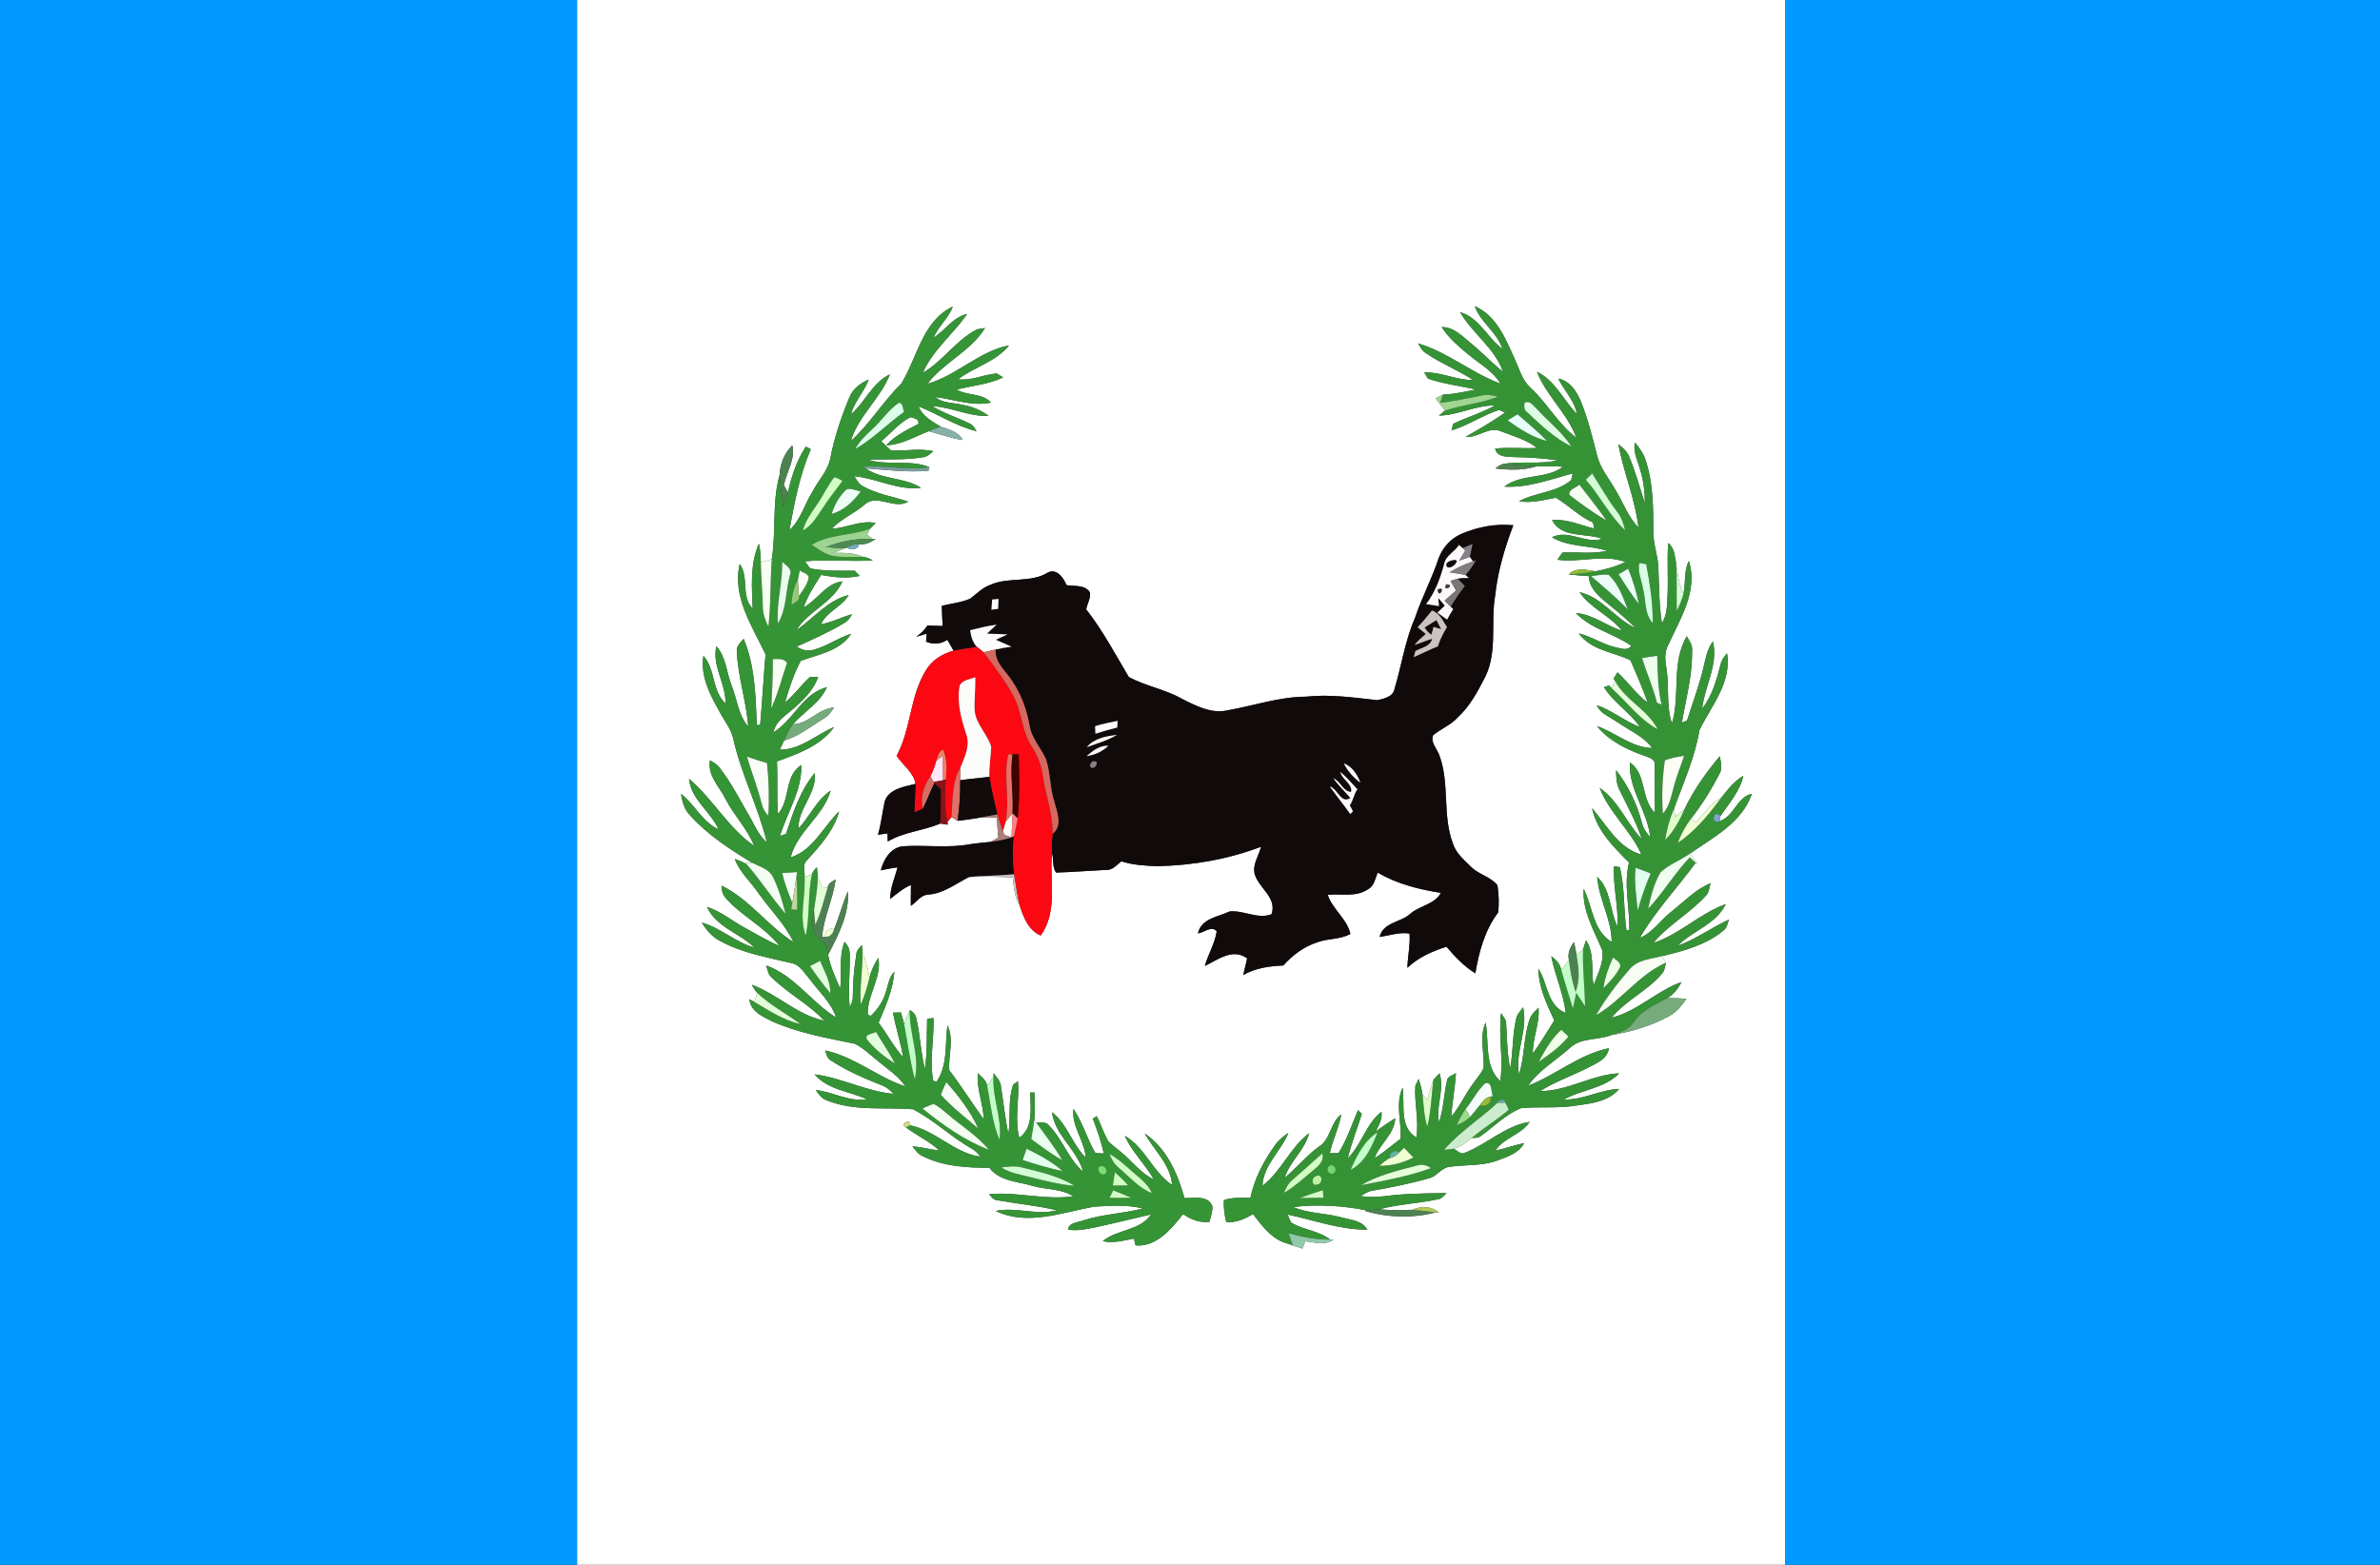 <?xml version="1.0" encoding="UTF-8"?> <svg xmlns="http://www.w3.org/2000/svg" width="800pt" height="526pt" viewBox="0 0 800 526"><rect x="0" y="0" width="800" height="526" fill="#333333" stroke="none"/> <g id="#0099ffff"> <path fill="#0099ff" opacity="1.00" d=" M 0.00 0.00 L 194.00 0.00 C 194.00 175.33 194.00 350.67 194.00 526.00 L 0.00 526.00 L 0.00 0.00 Z"></path> <path fill="#0099ff" opacity="1.00" d=" M 600.00 0.00 L 800.00 0.00 L 800.00 526.00 L 600.00 526.00 C 600.00 350.67 600.00 175.33 600.00 0.00 Z"></path> </g> <g id="#ffffffff"> <path fill="#ffffff" opacity="1.00" d=" M 194.00 0.00 L 600.00 0.00 C 600.00 175.33 600.00 350.67 600.00 526.00 L 194.00 526.00 C 194.00 350.67 194.00 175.33 194.00 0.00 M 302.96 128.94 C 296.83 134.97 292.36 142.51 285.97 148.28 C 288.53 139.78 295.96 133.97 299.14 125.83 C 293.19 128.63 290.82 135.17 286.05 139.27 C 287.18 134.95 290.49 131.71 292.02 127.57 C 289.25 128.78 286.65 130.68 285.51 133.59 C 282.74 140.22 280.43 147.09 279.08 154.16 C 278.23 158.34 275.06 161.46 273.17 165.17 C 270.43 169.44 269.21 174.72 265.34 178.21 C 267.03 168.98 268.81 159.66 272.54 151.00 C 272.12 150.78 271.29 150.35 270.87 150.13 C 267.80 154.80 266.05 160.11 264.86 165.53 C 264.51 164.92 263.81 163.69 263.47 163.07 C 264.42 158.64 267.40 154.37 266.32 149.71 C 263.67 152.32 262.22 155.87 262.07 159.56 C 259.44 168.81 260.93 178.54 259.42 187.95 C 258.19 188.30 256.96 188.66 255.73 189.02 C 255.72 186.92 255.60 184.81 255.09 182.76 C 252.07 189.58 252.70 197.31 253.00 204.60 C 248.92 200.41 251.89 193.96 248.64 189.55 C 246.07 200.62 252.83 210.46 257.32 219.97 C 256.64 227.88 256.21 235.81 255.51 243.72 C 255.23 243.72 254.68 243.70 254.41 243.70 C 253.96 233.95 253.82 223.85 249.96 214.72 C 248.97 215.98 247.40 217.14 247.67 218.96 C 248.02 227.50 250.89 235.72 251.50 244.22 C 248.11 240.35 247.77 234.97 245.89 230.36 C 244.17 226.01 244.06 220.80 240.79 217.23 C 239.26 223.93 244.06 229.83 243.86 236.46 C 239.22 232.18 240.52 224.87 236.44 220.47 C 235.33 227.50 238.88 233.99 242.22 239.88 C 243.68 242.61 245.75 245.09 246.44 248.17 C 249.10 260.18 254.87 271.23 257.77 283.16 C 255.33 281.08 253.96 278.18 252.51 275.40 C 249.06 269.58 246.06 263.47 241.91 258.09 C 241.10 256.93 239.80 256.31 238.67 255.56 C 237.70 260.57 241.70 264.28 243.76 268.39 C 246.60 273.97 251.16 278.51 253.51 284.35 C 244.77 278.37 239.64 268.54 231.59 261.77 C 232.24 268.71 238.85 272.77 241.53 278.80 C 236.06 276.28 233.54 270.44 228.93 266.86 C 229.27 269.48 230.04 272.14 231.95 274.07 C 237.87 280.66 245.41 285.56 252.93 290.09 C 252.34 290.06 251.15 290.00 250.55 289.97 L 251.17 290.74 C 249.95 289.76 248.44 289.28 246.99 288.78 C 248.61 293.20 252.31 296.32 254.88 300.16 C 258.77 305.70 263.78 310.52 266.71 316.68 C 258.01 311.23 251.92 302.25 242.56 297.73 C 242.51 299.09 242.85 300.33 243.57 301.45 C 248.94 307.82 256.92 311.41 262.04 318.04 C 257.99 316.24 254.18 313.98 250.30 311.85 C 246.05 309.57 242.31 306.32 237.64 304.87 C 240.73 311.67 248.57 313.64 253.60 318.53 C 247.19 316.78 242.27 311.88 235.90 310.13 C 237.37 312.54 239.25 314.79 241.77 316.15 C 249.26 320.37 257.86 321.79 266.11 323.77 C 268.89 324.33 270.30 327.02 272.03 328.98 C 275.17 333.23 279.34 336.91 281.06 342.05 C 272.70 336.90 267.03 327.88 257.54 324.55 C 258.02 325.96 258.17 327.64 259.45 328.62 C 264.88 333.99 271.85 337.54 277.09 343.11 C 268.03 341.28 261.27 334.15 252.73 331.04 C 253.21 332.03 253.81 332.94 254.53 333.77 C 254.21 334.78 253.88 335.79 253.56 336.80 C 253.15 336.58 252.32 336.13 251.91 335.90 C 252.25 339.96 256.34 341.70 259.50 343.31 C 268.33 347.27 277.97 348.92 287.39 350.88 C 290.31 352.35 292.63 354.73 295.19 356.73 C 298.36 359.42 302.02 361.68 304.36 365.22 C 294.97 362.10 287.18 355.23 277.43 353.11 C 277.76 354.42 278.08 355.91 279.43 356.57 C 284.67 359.95 290.42 362.47 296.22 364.75 C 297.87 365.31 299.19 366.45 300.36 367.71 C 291.21 366.89 282.91 362.29 273.83 361.15 C 278.24 366.38 285.47 366.80 291.33 369.50 C 285.36 370.50 280.02 367.00 274.22 366.43 C 275.17 367.90 276.30 369.36 278.04 369.93 C 287.21 373.64 297.28 372.12 306.86 372.88 C 314.02 376.51 319.76 382.29 326.75 386.19 C 327.90 386.83 328.76 387.84 329.60 388.83 C 320.79 387.66 314.52 380.01 305.95 378.29 C 306.35 375.70 302.06 377.95 304.49 378.95 C 308.13 381.71 312.38 383.60 315.73 386.75 C 312.70 386.41 309.74 385.59 306.71 385.32 C 307.69 386.66 308.72 388.14 310.36 388.74 C 317.22 392.14 325.04 392.54 332.56 392.56 C 336.01 397.12 342.04 397.13 347.07 398.64 C 351.60 399.94 356.66 399.50 360.76 402.12 C 351.32 403.55 341.93 400.52 332.46 401.43 C 333.24 402.29 333.93 403.43 335.24 403.47 C 341.91 404.66 348.68 405.27 355.27 406.86 C 348.44 408.65 341.53 405.63 334.71 407.06 C 345.25 412.20 356.99 407.55 367.75 405.63 C 373.20 405.29 378.83 404.89 384.18 406.24 C 377.57 407.95 370.65 408.14 364.11 410.25 C 362.34 410.96 359.29 410.93 358.96 413.30 C 361.89 413.86 364.86 413.24 367.75 412.66 C 374.17 411.31 380.53 409.67 386.93 408.22 C 383.11 413.85 375.54 413.15 370.67 417.22 C 374.19 418.01 377.71 417.00 381.17 416.35 C 381.30 416.92 381.58 418.07 381.72 418.65 C 388.73 419.23 393.78 413.08 397.70 408.10 C 400.29 410.01 403.30 411.09 406.55 410.73 C 406.95 408.98 407.64 407.25 407.53 405.44 C 405.94 401.68 401.35 402.81 398.14 402.73 C 395.85 394.48 392.11 385.94 384.77 381.00 C 387.92 386.72 393.47 391.41 393.98 398.33 C 387.52 394.02 384.92 385.74 378.08 381.81 C 380.46 387.24 384.95 391.32 387.83 396.46 C 383.40 394.37 380.49 390.29 376.78 387.24 C 375.35 385.97 373.71 384.94 372.43 383.51 C 370.98 380.83 370.01 377.93 368.68 375.19 C 368.34 375.40 367.67 375.82 367.33 376.03 C 368.78 379.86 370.18 383.74 371.01 387.77 C 370.30 387.72 368.89 387.63 368.18 387.58 C 365.39 382.80 363.94 377.36 360.84 372.76 C 360.09 378.56 364.56 383.42 364.97 389.14 C 360.38 384.64 358.76 377.86 353.61 373.87 C 354.59 381.65 362.04 386.45 364.10 393.90 C 359.12 389.63 357.19 383.03 352.66 378.40 C 351.64 376.90 349.75 377.43 348.23 377.28 L 347.66 376.53 C 347.97 373.45 347.80 370.34 347.72 367.25 C 347.37 367.25 346.66 367.25 346.31 367.25 C 346.36 372.44 347.47 378.96 342.63 382.48 C 340.95 376.19 342.69 369.81 342.19 363.47 C 341.79 363.75 340.99 364.31 340.59 364.59 C 338.66 369.89 339.84 375.68 338.95 381.17 C 337.83 375.88 337.29 370.50 336.45 365.17 C 336.29 363.38 334.97 362.07 333.95 360.73 L 333.97 361.87 C 333.24 362.94 332.52 364.01 331.81 365.09 C 331.66 363.15 329.89 362.05 328.70 360.75 C 328.17 366.02 330.53 371.00 330.66 376.24 C 326.73 370.81 323.16 365.11 319.10 359.77 C 318.68 354.73 320.81 349.44 318.47 344.61 C 317.60 350.97 318.64 358.03 314.81 363.63 C 314.52 363.54 313.94 363.37 313.66 363.28 C 312.43 356.29 313.98 349.26 313.80 342.24 C 313.27 342.29 312.19 342.39 311.65 342.44 C 311.44 348.06 311.73 353.72 310.90 359.30 C 309.47 353.87 309.35 348.23 308.10 342.78 C 307.93 341.33 307.11 340.16 305.78 339.56 C 305.12 341.15 304.43 342.72 303.93 344.37 C 303.63 343.00 303.22 341.66 302.82 340.33 C 302.16 340.35 300.84 340.39 300.18 340.41 C 301.07 345.46 302.74 350.33 303.59 355.39 C 300.35 351.87 298.21 347.55 295.33 343.78 C 297.65 338.28 300.20 332.68 300.61 326.65 C 298.77 328.49 298.57 331.17 297.74 333.51 C 296.91 336.60 294.98 339.27 292.71 341.49 C 292.46 341.39 291.94 341.20 291.68 341.10 C 291.39 334.48 296.50 328.56 295.24 321.94 C 293.96 324.00 292.82 326.18 292.27 328.56 C 291.79 325.60 290.85 322.75 289.89 319.93 C 289.84 319.37 289.75 318.26 289.71 317.70 C 288.81 318.63 287.84 319.59 287.82 320.99 C 287.07 325.63 286.67 330.33 286.65 335.04 C 286.71 336.31 286.17 337.47 285.61 338.58 C 285.07 332.73 285.71 326.87 285.63 321.02 C 285.68 319.32 285.10 317.85 283.89 316.62 C 281.82 321.61 283.08 327.09 282.42 332.32 C 280.82 328.62 279.09 324.90 278.36 320.92 C 281.77 314.36 285.54 307.23 285.01 299.63 C 283.20 303.83 282.07 308.28 280.31 312.50 C 279.00 311.41 276.66 313.43 277.56 314.89 L 276.32 315.04 C 276.84 308.35 280.03 302.25 280.87 295.63 C 279.76 296.32 278.38 296.89 278.21 298.37 C 277.76 298.33 276.86 298.26 276.41 298.22 C 275.91 297.12 275.41 296.02 274.90 294.92 C 274.83 294.08 274.68 292.39 274.60 291.54 C 273.83 292.19 273.27 292.98 272.93 293.89 C 272.31 294.13 271.06 294.59 270.44 294.83 C 270.63 292.94 269.63 290.62 271.25 289.16 C 275.66 284.34 280.29 279.23 282.05 272.76 C 276.65 277.96 273.40 285.77 265.74 288.24 C 268.01 279.47 276.73 274.37 279.23 265.76 C 274.42 268.92 272.22 274.49 268.35 278.55 C 268.24 271.74 274.59 266.73 273.89 259.81 C 268.99 265.72 266.58 273.16 264.20 280.33 C 263.70 280.50 262.68 280.84 262.18 281.01 C 264.59 273.09 269.60 265.71 269.36 257.17 C 263.57 260.73 265.75 268.90 261.50 273.62 C 261.07 267.75 261.44 261.85 261.16 255.96 C 268.19 253.42 275.86 250.70 280.40 244.38 C 274.31 246.96 269.08 252.06 262.10 252.01 C 262.57 250.99 263.07 249.98 263.54 248.97 C 268.41 247.51 272.44 244.31 276.69 241.65 C 278.27 240.76 279.44 239.37 280.34 237.82 C 275.10 238.19 271.76 243.37 266.55 243.47 C 270.23 239.20 275.60 236.32 277.96 231.00 C 269.71 233.12 266.81 242.08 259.95 246.18 C 260.46 243.95 261.87 242.13 263.65 240.75 C 268.13 237.06 272.92 233.24 275.02 227.62 C 274.11 227.55 273.20 227.53 272.30 227.57 C 269.27 230.22 267.00 233.63 263.86 236.17 C 265.26 231.39 266.80 226.53 269.16 222.16 C 275.11 219.93 282.40 218.86 286.10 213.05 C 281.71 214.41 277.92 217.24 273.47 218.43 C 271.48 218.96 269.48 218.54 267.83 217.35 C 273.16 214.93 278.54 212.57 283.57 209.55 C 284.86 208.88 285.75 207.74 286.39 206.47 C 282.87 207.47 279.59 209.21 275.97 209.83 C 277.92 205.51 282.95 204.06 285.26 200.02 C 278.16 201.81 273.45 207.85 267.66 211.88 C 271.70 205.34 279.96 202.66 283.19 195.42 C 277.63 196.07 274.78 201.68 270.13 204.18 C 271.48 200.23 273.79 196.75 276.01 193.25 C 280.30 194.08 284.68 194.57 288.99 193.59 C 288.41 193.01 287.84 192.43 287.27 191.85 C 282.29 191.83 277.24 192.06 272.33 191.07 C 271.89 190.48 271.01 189.29 270.57 188.70 C 278.17 187.93 285.81 188.92 293.41 188.35 C 292.37 187.90 291.36 187.30 290.21 187.21 C 286.99 185.75 283.40 185.82 279.95 185.86 C 281.29 185.36 282.68 184.96 283.94 184.27 L 284.78 184.08 C 285.83 185.11 288.66 184.69 288.71 183.00 C 290.78 183.17 292.68 182.36 294.31 181.15 L 293.13 181.14 C 292.71 180.77 291.86 180.03 291.44 179.66 C 291.76 179.03 292.09 178.40 292.42 177.77 C 292.90 177.28 293.87 176.31 294.35 175.82 C 289.29 174.73 284.61 177.53 279.62 177.69 C 282.80 174.40 287.13 172.60 290.59 169.65 C 294.82 165.78 300.56 171.47 305.28 168.61 C 300.07 166.86 294.47 166.08 289.68 163.23 C 288.48 162.51 287.92 161.17 287.16 160.07 C 294.74 160.82 301.82 164.91 309.60 164.00 C 303.94 160.32 296.45 161.35 290.98 157.44 C 297.98 157.97 305.03 158.83 312.06 158.26 L 312.40 157.02 C 305.79 154.36 298.47 156.65 291.75 154.53 C 297.79 154.27 303.90 154.71 309.90 153.76 C 311.46 153.71 312.58 152.59 313.74 151.69 C 309.03 150.58 304.23 151.71 299.50 151.42 C 298.35 150.44 297.31 149.35 296.23 148.31 C 299.47 145.59 302.22 142.17 306.05 140.23 C 307.23 140.59 309.11 140.84 308.69 142.52 C 304.85 144.52 300.83 146.40 297.90 149.69 C 302.99 149.50 307.51 146.80 312.14 144.95 C 315.98 145.90 319.69 147.37 323.64 147.91 C 322.12 145.16 318.97 144.30 316.19 143.44 C 313.32 141.61 310.07 140.00 308.78 136.61 C 315.36 139.20 321.35 143.30 328.28 144.94 C 327.59 143.93 327.02 142.72 325.78 142.30 C 321.67 140.30 317.26 138.94 313.35 136.53 C 319.82 136.80 325.76 140.15 332.29 139.77 C 329.76 137.89 326.80 136.63 323.68 136.12 C 320.57 135.28 316.95 135.72 314.38 133.45 C 320.61 134.20 326.75 136.69 333.11 135.33 C 330.08 131.99 325.17 133.13 321.57 130.96 C 326.79 129.62 332.29 129.23 337.21 126.85 C 336.66 126.52 335.57 125.87 335.02 125.55 C 330.65 125.87 326.52 128.05 322.08 127.50 C 327.51 123.30 334.76 121.65 339.16 116.11 C 329.10 118.05 321.53 126.27 311.74 129.02 C 317.22 121.81 326.29 118.09 331.11 110.25 C 330.43 110.36 329.09 110.60 328.42 110.71 C 321.38 114.27 317.00 121.40 310.20 125.32 C 313.56 117.59 320.43 112.36 325.09 105.53 C 320.31 106.63 317.72 111.09 313.77 113.53 C 315.40 109.70 318.83 106.98 320.27 103.06 C 310.05 107.88 308.35 120.21 302.96 128.94 M 495.71 102.91 C 497.66 108.44 503.27 111.66 505.01 117.28 C 499.93 113.54 497.23 106.72 490.75 104.92 C 494.92 112.06 502.45 117.04 505.23 125.00 C 501.50 122.01 498.23 118.51 494.54 115.48 C 491.58 113.09 488.71 109.90 484.59 109.94 C 486.94 113.65 490.36 116.49 493.70 119.28 C 497.37 122.35 501.87 124.69 504.33 128.96 C 494.67 125.39 486.56 118.33 476.65 115.43 C 477.37 116.62 478.02 117.97 479.28 118.71 C 484.31 122.18 490.10 124.35 495.17 127.77 C 489.54 127.76 484.35 125.06 478.71 125.13 C 479.02 125.66 479.63 126.72 479.94 127.25 C 485.15 129.08 490.70 129.68 496.07 130.94 C 492.40 131.71 488.72 132.46 484.97 132.68 C 484.37 132.97 483.16 133.57 482.55 133.87 C 483.61 135.24 484.70 136.61 485.74 138.01 C 485.22 138.43 484.18 139.28 483.66 139.70 C 490.10 139.61 495.99 136.21 502.47 136.30 C 498.01 138.86 493.01 140.23 488.41 142.51 C 488.29 143.06 488.06 144.14 487.94 144.68 C 493.52 142.98 498.40 139.56 503.94 137.78 C 504.42 138.02 505.40 138.48 505.89 138.72 C 501.64 141.70 497.17 144.28 492.67 146.83 C 496.84 147.29 500.50 143.16 504.54 144.99 C 508.67 146.61 513.11 147.78 516.66 150.57 C 511.96 150.88 507.24 150.24 502.55 150.81 C 503.29 153.84 506.66 153.47 509.08 153.66 C 513.92 153.71 518.77 154.06 523.57 154.72 C 517.50 156.26 511.12 154.84 504.97 156.03 C 504.13 156.37 503.37 156.86 502.69 157.48 C 507.27 158.00 512.06 158.20 516.50 156.74 C 519.46 156.78 522.44 156.61 525.40 156.91 C 519.70 161.22 511.35 159.13 505.67 163.58 C 513.58 164.04 521.13 161.14 528.65 159.13 C 528.51 159.89 528.34 160.64 528.15 161.38 C 523.16 165.62 516.16 165.45 510.60 168.50 C 514.80 169.22 518.90 168.05 523.00 167.31 C 527.23 169.84 530.81 173.61 535.46 175.65 C 535.55 176.15 535.73 177.16 535.82 177.66 C 531.16 176.52 526.60 174.36 521.70 174.85 C 524.90 181.03 533.04 179.05 538.59 181.11 C 532.87 182.99 527.31 177.82 521.66 180.60 C 527.27 183.99 534.15 183.20 540.24 185.16 C 535.28 186.27 530.23 185.54 525.22 185.73 C 524.79 186.34 523.91 187.55 523.48 188.15 C 531.08 189.26 538.97 186.12 546.33 188.92 C 543.17 190.45 539.76 191.39 536.33 192.04 C 533.32 191.55 529.69 190.63 527.26 193.08 C 529.51 193.36 531.78 193.50 534.05 193.66 C 534.13 196.90 536.30 199.39 538.62 201.41 C 542.41 204.57 546.33 207.60 549.78 211.15 C 542.89 208.01 538.54 200.75 530.94 199.06 C 534.61 204.50 541.18 206.90 545.20 212.02 C 539.91 210.35 535.38 206.50 529.71 206.07 C 534.75 211.40 542.43 212.95 548.35 217.09 C 546.94 219.00 544.62 217.84 542.75 217.52 C 538.53 216.49 534.89 213.90 530.66 212.91 C 534.77 218.59 542.19 219.14 548.04 221.93 C 550.10 226.64 552.15 231.39 553.87 236.25 C 550.01 233.32 547.23 229.29 543.70 226.01 C 543.38 226.53 542.74 227.55 542.42 228.06 L 542.87 228.89 C 542.59 229.51 542.03 230.75 541.75 231.37 C 541.51 231.13 541.03 230.66 540.79 230.43 C 540.39 230.57 539.57 230.86 539.16 231.00 C 542.37 236.20 547.81 239.38 551.25 244.39 C 546.13 242.52 541.94 238.79 536.77 237.06 C 537.93 239.91 541.02 240.91 543.36 242.57 C 547.44 245.41 552.31 247.37 555.38 251.46 C 548.37 251.30 543.11 246.25 536.79 244.08 C 540.91 249.15 547.00 252.08 553.06 254.17 C 554.31 254.71 556.40 255.16 556.18 256.97 C 556.19 262.39 556.31 267.82 556.29 273.24 C 551.46 268.74 553.54 260.03 547.86 256.32 C 547.32 265.27 553.78 272.65 554.70 281.39 C 553.37 279.95 552.27 278.29 551.84 276.35 C 550.18 270.03 547.23 264.04 543.22 258.88 C 543.24 261.19 543.31 263.58 544.44 265.67 C 547.01 271.09 550.03 276.32 551.86 282.07 C 546.73 276.66 543.99 269.14 537.70 264.85 C 540.86 273.18 548.15 279.15 551.76 287.28 C 543.97 285.12 540.06 277.34 535.13 271.65 C 536.73 279.16 542.34 284.72 547.57 289.95 C 545.69 297.43 547.86 305.03 547.65 312.60 C 547.42 312.62 546.95 312.66 546.71 312.67 C 545.69 305.63 546.20 298.41 544.46 291.49 C 543.98 291.41 543.01 291.25 542.53 291.17 C 542.15 297.96 544.04 304.63 543.69 311.43 C 541.00 306.04 541.55 298.97 536.85 294.76 C 537.43 302.29 541.73 309.04 541.75 316.67 C 535.37 312.78 535.38 304.79 532.33 298.77 C 531.81 306.25 535.86 312.86 538.60 319.52 C 539.18 323.61 536.99 327.50 535.64 331.26 C 534.79 326.26 536.06 320.42 533.11 316.07 C 532.87 316.84 532.38 318.38 532.13 319.14 C 531.39 319.76 530.66 320.39 529.93 321.02 C 529.68 319.56 529.40 318.10 529.10 316.66 C 527.77 318.36 526.85 320.44 527.36 322.65 C 526.51 323.83 525.66 325.01 524.82 326.20 C 524.50 324.13 523.09 322.59 521.43 321.44 C 522.67 327.90 525.55 333.93 526.29 340.50 C 519.97 338.03 520.30 330.52 517.13 325.60 C 517.11 331.80 519.92 337.51 522.44 343.02 C 520.07 346.75 517.85 350.58 515.24 354.15 C 515.13 348.91 517.65 343.97 517.14 338.72 C 515.90 339.94 514.56 341.20 514.07 342.94 C 512.08 348.86 512.51 355.28 510.57 361.22 C 509.22 353.54 513.66 346.27 511.98 338.61 C 511.21 339.59 510.37 340.55 509.82 341.69 C 508.31 347.41 508.70 353.40 507.62 359.19 C 506.61 354.24 506.57 349.20 506.28 344.19 C 506.31 342.76 505.30 341.70 504.56 340.60 C 503.62 348.19 505.41 355.83 504.30 363.42 C 498.83 358.46 500.61 350.26 499.36 343.72 C 497.18 348.61 498.99 353.92 498.70 359.01 C 497.83 360.92 496.39 362.47 495.21 364.19 C 492.51 367.77 490.72 371.96 487.81 375.39 C 488.14 370.48 489.10 365.64 489.39 360.74 C 488.33 361.47 486.54 361.75 486.37 363.30 C 485.33 367.94 485.24 372.77 483.70 377.31 C 482.56 371.81 485.61 366.33 483.89 360.81 C 483.16 361.51 482.46 362.25 481.80 363.02 C 481.05 365.19 480.41 367.39 479.82 369.60 C 479.27 369.10 478.74 368.60 478.20 368.10 C 477.95 366.25 477.41 364.46 476.87 362.68 C 476.59 363.24 476.03 364.36 475.75 364.92 C 475.33 370.74 477.04 376.54 476.08 382.36 C 470.25 378.88 472.27 371.23 471.48 365.63 C 468.90 371.00 471.17 377.11 470.78 382.80 C 467.87 385.00 465.11 387.40 462.03 389.35 C 463.74 384.51 468.74 381.26 468.98 375.91 C 466.70 377.27 464.55 378.83 462.39 380.36 C 463.47 378.29 464.73 376.14 464.36 373.70 C 459.13 377.80 457.72 384.78 453.03 389.35 C 454.26 384.27 456.22 379.42 457.76 374.43 C 457.44 374.12 456.80 373.49 456.48 373.17 C 454.40 378.04 452.75 383.13 449.91 387.63 C 449.18 387.64 447.72 387.65 446.99 387.65 C 447.96 383.21 450.03 379.08 450.87 374.61 C 447.10 377.31 447.36 382.94 443.37 385.41 C 439.14 388.50 435.84 392.60 431.83 395.93 C 433.51 390.35 438.66 386.60 440.02 380.94 C 433.63 385.78 430.68 393.78 424.33 398.62 C 424.68 391.57 430.59 386.99 433.07 380.83 C 431.49 381.92 429.91 383.07 428.79 384.66 C 424.89 390.07 421.64 396.10 420.30 402.68 C 417.31 402.57 414.27 402.49 411.38 403.39 C 411.28 405.88 411.54 408.36 412.19 410.77 C 415.47 411.11 418.42 409.75 421.16 408.12 C 424.31 412.15 427.59 416.74 432.85 418.06 C 434.47 418.68 436.12 419.21 437.79 419.71 C 438.11 418.89 438.43 418.07 438.74 417.25 C 441.91 417.60 445.43 418.76 448.27 416.69 L 447.09 416.66 C 443.24 413.70 438.14 413.46 434.03 411.00 C 433.56 410.11 433.15 409.20 432.81 408.27 C 441.69 410.16 450.41 413.42 459.61 413.35 C 457.76 410.14 453.69 410.04 450.51 409.13 C 445.27 407.75 439.66 407.91 434.64 405.74 C 442.98 404.78 451.37 405.25 459.58 406.92 L 458.69 407.02 C 466.40 409.33 474.88 409.59 482.67 407.52 L 483.70 407.62 C 481.21 405.36 477.56 405.38 474.63 406.69 C 470.98 406.71 467.31 406.93 463.67 406.49 C 470.00 404.79 476.60 404.57 483.00 403.20 C 484.43 403.14 485.31 402.01 486.21 401.06 C 481.48 401.09 476.75 401.19 472.03 401.47 C 467.15 401.68 462.29 402.93 457.40 402.07 C 458.59 401.33 459.78 400.47 461.22 400.28 C 467.67 399.15 474.11 397.87 480.41 396.06 C 482.99 395.42 484.41 392.62 487.07 392.26 C 492.48 391.43 498.13 392.04 503.36 390.10 C 506.70 388.82 510.55 387.65 512.33 384.26 C 509.06 384.95 505.90 386.06 502.65 386.80 C 505.47 382.39 511.35 381.50 514.17 377.12 C 506.08 378.38 500.00 384.49 492.57 387.44 C 491.06 388.34 489.88 386.82 488.67 386.15 L 487.98 386.24 C 490.62 385.94 492.67 384.11 494.67 382.53 C 495.77 382.47 497.00 382.60 497.89 381.77 C 502.29 378.62 506.16 374.54 511.26 372.52 C 517.16 371.92 523.11 372.63 529.00 371.75 C 534.36 371.00 540.51 370.48 544.26 366.05 C 537.88 366.25 532.15 369.84 525.71 369.59 C 531.70 366.22 539.26 365.95 544.28 360.81 C 535.14 361.18 526.95 366.79 517.69 366.78 C 522.62 363.62 528.22 361.74 533.41 359.08 C 536.37 357.52 540.27 356.19 540.81 352.37 C 530.85 354.39 522.97 361.38 513.64 364.98 C 517.20 359.81 522.84 356.59 527.47 352.47 C 531.30 348.65 537.05 349.79 541.73 347.91 C 548.31 346.83 554.83 344.91 560.73 341.75 C 563.35 340.42 565.25 338.12 566.88 335.73 C 564.74 335.60 562.61 335.49 560.48 335.52 C 562.59 334.25 564.11 332.25 565.24 330.10 C 556.89 333.06 550.37 339.96 541.71 342.10 C 546.41 336.30 553.58 333.20 558.44 327.53 C 559.57 326.52 559.62 324.94 560.00 323.58 C 559.65 323.04 558.95 321.96 558.60 321.42 C 566.00 319.66 573.67 317.63 579.57 312.58 C 580.57 311.71 580.66 310.25 581.19 309.11 C 575.30 311.78 570.07 315.76 563.93 317.91 C 568.97 312.83 576.82 310.73 580.08 303.93 C 571.37 307.05 564.59 314.11 555.75 316.96 C 560.91 310.72 568.37 306.84 573.70 300.75 C 574.52 299.63 574.60 298.19 574.97 296.90 C 569.79 299.02 565.97 303.21 561.65 306.59 C 558.05 309.35 555.53 313.53 551.19 315.27 C 556.48 306.18 563.78 298.47 569.99 290.02 L 570.75 290.71 C 569.91 289.40 569.05 288.13 568.13 286.90 C 575.94 281.42 585.62 276.47 588.86 266.83 C 583.76 267.94 582.87 274.58 577.96 276.02 C 578.04 275.60 578.21 274.75 578.29 274.32 C 581.21 270.04 584.85 265.98 586.00 260.78 C 582.92 262.58 580.73 265.47 578.52 268.20 C 574.92 270.14 572.63 273.63 570.00 276.63 C 569.61 276.25 568.85 275.50 568.47 275.12 C 572.11 270.47 575.23 265.43 577.94 260.20 C 579.06 258.35 578.42 256.17 578.08 254.20 C 573.48 259.69 569.26 265.58 566.20 272.08 C 565.17 272.88 564.17 273.69 563.16 274.51 C 563.04 273.87 562.79 272.60 562.66 271.96 C 565.80 263.19 569.74 254.62 571.26 245.37 C 575.29 237.25 582.13 229.31 580.53 219.61 C 579.61 220.68 578.67 221.80 578.39 223.23 C 577.01 228.46 575.59 233.89 572.15 238.20 C 573.00 230.62 577.64 223.40 575.77 215.62 C 573.77 218.21 573.33 221.50 572.54 224.57 C 571.12 230.57 568.92 236.34 567.07 242.22 C 566.64 242.39 565.77 242.73 565.33 242.91 C 566.68 234.96 568.90 227.11 568.75 218.99 C 569.08 217.06 567.91 215.44 566.99 213.89 C 561.66 222.82 564.89 233.68 562.00 243.21 C 560.00 237.24 561.15 230.90 560.16 224.79 C 559.74 222.12 559.33 219.22 560.77 216.76 C 564.77 207.98 570.86 198.63 567.68 188.58 C 565.92 191.99 566.67 195.94 565.89 199.58 C 564.16 196.28 563.92 192.52 563.33 188.91 C 562.91 186.64 562.74 184.02 560.72 182.54 C 560.35 188.34 560.77 194.16 560.53 199.97 C 560.36 203.21 560.44 206.67 558.62 209.51 C 557.66 203.38 557.70 197.17 557.44 190.99 C 557.34 186.95 555.76 183.10 555.76 179.05 C 555.72 170.93 555.74 162.61 553.19 154.81 C 552.52 152.51 551.06 150.58 549.59 148.75 C 548.81 151.86 550.48 154.73 551.24 157.66 C 552.45 161.38 552.89 165.29 552.92 169.19 C 551.18 163.91 549.73 158.52 547.57 153.39 C 546.88 151.65 545.37 150.46 543.99 149.28 C 545.69 158.73 549.64 167.70 550.75 177.28 C 547.23 173.81 545.69 168.98 543.11 164.87 C 540.97 160.98 537.90 157.50 536.83 153.10 C 535.25 146.89 533.71 140.64 531.29 134.69 C 529.88 131.41 527.56 127.96 523.79 127.28 C 525.77 131.31 529.24 134.62 530.06 139.18 C 525.49 134.50 522.79 127.95 516.61 124.94 C 519.77 133.04 526.86 138.93 529.85 147.15 C 523.79 142.53 520.09 135.63 514.59 130.43 C 511.94 128.18 510.94 124.79 509.61 121.71 C 506.40 114.66 503.36 106.24 495.71 102.91 M 491.36 179.41 C 487.75 180.90 484.97 183.99 483.59 187.60 C 481.36 194.48 477.89 200.87 475.62 207.74 C 472.28 215.36 471.13 223.66 468.75 231.58 C 468.24 234.26 465.23 234.85 462.99 235.37 C 455.03 234.50 446.99 233.30 438.97 234.19 C 429.99 234.23 421.43 237.23 412.67 238.77 C 407.20 240.04 401.94 237.25 397.20 234.86 C 391.61 231.68 385.09 230.65 379.44 227.59 C 374.85 219.88 370.66 211.92 365.11 204.84 C 365.46 202.94 366.65 201.10 366.38 199.15 C 364.67 196.48 361.22 197.14 358.52 196.71 C 357.52 194.33 355.37 191.09 352.37 192.38 C 346.49 196.11 339.03 193.81 332.80 196.63 C 330.18 197.56 328.27 199.64 326.09 201.26 C 323.07 202.58 319.73 202.84 316.57 203.66 C 316.63 205.91 316.73 208.17 316.87 210.43 C 315.15 210.38 313.43 210.33 311.72 210.28 C 310.78 211.84 309.42 213.02 307.97 214.08 C 308.85 213.81 310.60 213.26 311.48 212.99 C 311.43 213.67 311.34 215.02 311.29 215.69 C 313.73 216.72 316.22 216.54 318.43 215.07 C 319.12 216.28 319.82 217.50 320.53 218.71 C 316.79 219.75 313.18 221.93 311.21 225.38 C 305.78 234.13 306.27 245.07 301.39 254.07 C 303.44 257.20 307.16 259.69 307.74 263.50 C 303.97 264.45 298.83 265.12 297.38 269.39 C 296.58 273.12 296.20 276.94 295.10 280.61 C 296.17 280.46 297.25 280.31 298.33 280.15 C 298.35 280.83 298.38 282.20 298.40 282.88 C 303.82 279.63 310.29 279.30 316.05 276.85 C 316.69 276.94 317.97 277.12 318.61 277.21 L 318.47 276.35 C 318.81 275.92 319.49 275.07 319.83 274.64 C 320.34 274.96 321.36 275.60 321.88 275.93 C 324.50 275.55 327.14 275.30 329.74 274.78 C 331.52 274.76 333.30 274.78 335.09 274.82 C 335.20 277.07 335.35 279.32 335.57 281.57 C 334.70 282.04 333.83 282.51 332.96 283.00 C 330.74 283.29 328.50 283.39 326.30 283.75 C 318.67 285.20 310.88 283.96 303.20 284.49 C 299.18 285.21 297.02 288.92 296.07 292.57 C 297.92 292.15 299.80 291.81 301.68 291.55 C 300.80 295.08 299.20 298.47 299.22 302.19 C 301.43 300.45 303.58 298.59 306.20 297.47 C 306.23 299.81 306.10 302.15 306.17 304.50 C 308.13 303.26 309.50 300.80 312.02 300.72 C 317.21 300.39 321.33 296.97 325.80 294.79 C 330.70 294.64 335.60 294.63 340.49 295.00 C 340.72 298.18 341.02 301.45 342.71 304.25 C 343.95 308.22 345.68 312.72 349.81 314.48 C 355.66 306.41 352.75 296.01 353.61 286.80 C 354.27 288.90 353.65 291.55 354.99 293.32 C 360.60 293.15 366.19 292.69 371.79 292.42 C 373.97 292.60 375.37 290.70 376.94 289.54 C 380.83 290.80 384.94 291.02 389.00 291.17 C 400.88 290.93 412.79 288.86 423.90 284.63 C 423.11 287.68 420.90 290.65 421.77 293.92 C 423.23 298.63 429.35 301.77 427.40 307.33 C 422.62 309.10 418.04 305.88 413.29 306.40 C 409.38 308.26 403.76 308.72 402.67 313.77 C 404.73 313.52 407.28 310.97 408.98 313.08 C 408.36 317.17 406.10 320.76 404.98 324.72 C 409.37 322.60 414.37 318.62 419.21 322.15 C 418.80 324.02 418.33 325.87 417.91 327.74 C 422.01 325.40 426.71 324.75 431.35 324.55 C 434.45 321.09 438.32 318.20 442.78 316.75 C 446.41 315.41 450.48 315.87 453.92 313.93 C 452.73 308.79 447.93 305.73 446.30 300.81 C 450.81 300.32 455.86 301.69 459.87 298.90 C 461.97 297.82 462.22 295.27 463.12 293.33 C 469.60 297.16 476.97 298.99 484.34 300.14 C 482.19 304.02 477.33 304.39 474.15 307.08 C 470.90 310.14 464.95 309.93 463.73 314.95 C 467.08 314.48 470.37 313.28 473.80 313.81 C 474.08 317.67 473.18 321.48 473.07 325.33 C 476.75 321.82 481.41 319.77 486.20 318.24 C 489.07 321.59 492.12 324.87 495.92 327.19 C 497.11 319.96 499.11 312.64 503.59 306.71 C 503.93 303.69 503.78 300.61 503.35 297.62 C 501.10 294.71 497.11 294.01 494.54 291.46 C 492.18 289.09 489.38 286.85 488.37 283.53 C 484.78 274.09 487.33 263.54 483.89 254.10 C 483.19 251.78 480.74 249.74 481.70 247.17 C 484.36 244.95 487.76 243.71 490.08 241.07 C 494.19 237.29 496.81 232.24 499.33 227.33 C 503.39 218.86 501.02 209.22 502.57 200.26 C 503.42 192.10 505.77 184.21 508.68 176.57 C 502.78 175.97 496.79 177.09 491.36 179.41 Z"></path> </g> <g id="#359435ff"> <path fill="#359435" opacity="1.00" d=" M 302.96 128.94 C 308.35 120.21 310.05 107.88 320.27 103.06 C 318.83 106.98 315.40 109.70 313.77 113.53 C 317.72 111.09 320.31 106.63 325.09 105.53 C 320.43 112.36 313.56 117.59 310.20 125.32 C 317.00 121.40 321.38 114.27 328.42 110.71 C 329.09 110.60 330.43 110.36 331.11 110.25 C 326.29 118.09 317.22 121.81 311.74 129.02 C 321.53 126.27 329.10 118.05 339.16 116.11 C 334.76 121.65 327.51 123.30 322.08 127.50 C 326.52 128.05 330.65 125.87 335.02 125.55 C 335.57 125.87 336.66 126.52 337.21 126.85 C 332.29 129.23 326.79 129.62 321.57 130.96 C 325.17 133.13 330.08 131.99 333.11 135.33 C 326.75 136.69 320.61 134.20 314.38 133.45 C 316.95 135.72 320.57 135.28 323.68 136.12 C 326.80 136.63 329.76 137.89 332.29 139.77 C 325.76 140.15 319.82 136.80 313.35 136.53 C 317.26 138.94 321.67 140.30 325.78 142.30 C 327.02 142.72 327.59 143.93 328.28 144.94 C 321.35 143.30 315.36 139.20 308.78 136.61 C 310.07 140.00 313.32 141.61 316.19 143.44 C 314.81 143.89 313.46 144.39 312.14 144.95 C 307.51 146.80 302.99 149.50 297.90 149.69 C 300.83 146.40 304.85 144.52 308.69 142.52 C 309.11 140.84 307.23 140.59 306.05 140.23 C 302.22 142.17 299.47 145.59 296.23 148.31 C 297.31 149.35 298.35 150.44 299.50 151.42 C 304.23 151.71 309.03 150.58 313.74 151.69 C 312.58 152.59 311.46 153.71 309.90 153.76 C 303.90 154.71 297.79 154.27 291.75 154.53 C 298.47 156.65 305.79 154.36 312.40 157.02 C 304.99 158.27 297.57 156.32 290.14 156.88 L 290.98 157.44 C 296.45 161.35 303.94 160.32 309.60 164.00 C 301.82 164.91 294.74 160.82 287.16 160.07 C 287.92 161.17 288.48 162.51 289.68 163.23 C 294.47 166.08 300.07 166.86 305.28 168.61 C 300.56 171.47 294.82 165.78 290.59 169.65 C 287.13 172.60 282.80 174.40 279.62 177.69 C 284.61 177.53 289.29 174.73 294.35 175.82 C 293.87 176.31 292.90 177.28 292.42 177.77 C 286.02 180.10 278.77 179.54 272.81 183.14 C 275.10 184.57 277.29 186.42 280.03 186.88 C 283.40 187.45 286.82 187.19 290.21 187.21 C 291.36 187.30 292.37 187.90 293.41 188.35 C 285.81 188.92 278.17 187.93 270.57 188.70 C 271.01 189.29 271.89 190.48 272.33 191.07 C 277.24 192.06 282.29 191.83 287.27 191.85 C 287.84 192.43 288.41 193.01 288.99 193.59 C 284.68 194.57 280.30 194.08 276.01 193.25 C 273.79 196.75 271.48 200.23 270.13 204.18 C 274.78 201.68 277.63 196.07 283.19 195.42 C 279.96 202.66 271.70 205.34 267.66 211.88 C 273.45 207.85 278.16 201.81 285.26 200.02 C 282.95 204.06 277.92 205.51 275.97 209.83 C 279.59 209.21 282.87 207.47 286.39 206.47 C 285.75 207.74 284.86 208.88 283.57 209.55 C 278.54 212.57 273.16 214.93 267.83 217.35 C 269.48 218.54 271.48 218.96 273.47 218.43 C 277.92 217.24 281.71 214.41 286.10 213.05 C 282.40 218.86 275.11 219.93 269.16 222.16 C 266.80 226.53 265.26 231.39 263.86 236.17 C 267.00 233.63 269.27 230.22 272.30 227.57 C 273.20 227.53 274.11 227.55 275.02 227.62 C 272.92 233.24 268.13 237.06 263.65 240.75 C 261.87 242.13 260.46 243.95 259.95 246.18 C 266.81 242.08 269.71 233.12 277.96 231.00 C 275.60 236.32 270.23 239.20 266.55 243.47 C 265.25 245.13 264.40 247.07 263.54 248.97 C 263.07 249.98 262.57 250.99 262.10 252.01 C 269.08 252.06 274.31 246.96 280.40 244.38 C 275.86 250.70 268.19 253.42 261.16 255.96 C 261.44 261.85 261.07 267.75 261.50 273.62 C 265.75 268.90 263.57 260.73 269.36 257.17 C 269.60 265.71 264.59 273.09 262.18 281.01 C 262.68 280.84 263.70 280.50 264.20 280.33 C 266.58 273.16 268.99 265.72 273.89 259.81 C 274.59 266.73 268.24 271.74 268.35 278.55 C 272.22 274.49 274.42 268.92 279.23 265.76 C 276.73 274.37 268.01 279.47 265.74 288.24 C 273.40 285.77 276.65 277.96 282.05 272.76 C 280.29 279.23 275.66 284.34 271.25 289.16 C 269.63 290.62 270.63 292.94 270.44 294.83 C 270.85 301.37 268.51 308.14 270.83 314.49 C 272.31 307.71 271.42 300.67 272.93 293.89 C 273.27 292.98 273.83 292.19 274.60 291.54 C 274.68 292.39 274.83 294.08 274.90 294.92 C 274.83 298.56 274.19 302.14 273.63 305.73 C 273.30 308.36 272.51 311.27 273.91 313.74 C 274.95 315.38 276.48 316.62 277.89 317.95 C 278.04 318.94 278.19 319.92 278.36 320.92 C 279.09 324.90 280.82 328.62 282.42 332.32 C 283.08 327.09 281.82 321.61 283.89 316.62 C 285.10 317.85 285.68 319.32 285.63 321.02 C 285.71 326.87 285.07 332.73 285.61 338.58 C 286.17 337.47 286.71 336.31 286.65 335.04 C 286.67 330.33 287.07 325.63 287.82 320.99 C 287.84 319.59 288.81 318.63 289.71 317.70 C 289.75 318.26 289.84 319.37 289.89 319.93 C 290.13 325.85 288.85 331.73 289.34 337.65 C 290.62 334.73 291.54 331.66 292.27 328.56 C 292.82 326.18 293.96 324.00 295.24 321.94 C 296.50 328.56 291.39 334.48 291.68 341.10 C 291.94 341.20 292.46 341.39 292.71 341.49 C 294.98 339.27 296.91 336.60 297.74 333.51 C 298.57 331.17 298.77 328.49 300.61 326.65 C 300.20 332.68 297.65 338.28 295.33 343.78 C 298.21 347.55 300.35 351.87 303.59 355.39 C 302.74 350.33 301.07 345.46 300.18 340.41 C 300.84 340.39 302.16 340.35 302.82 340.33 C 303.22 341.66 303.63 343.00 303.93 344.37 C 305.11 350.50 305.85 356.72 307.50 362.75 C 309.28 354.99 305.55 347.37 305.78 339.56 C 307.11 340.16 307.93 341.33 308.10 342.78 C 309.35 348.23 309.47 353.87 310.90 359.30 C 311.73 353.72 311.44 348.06 311.65 342.44 C 312.19 342.39 313.27 342.29 313.80 342.24 C 313.98 349.26 312.43 356.29 313.66 363.28 C 313.94 363.37 314.52 363.54 314.81 363.63 C 318.64 358.03 317.60 350.97 318.47 344.61 C 320.81 349.44 318.68 354.73 319.10 359.77 C 323.16 365.11 326.73 370.81 330.66 376.24 C 330.53 371.00 328.17 366.02 328.70 360.75 C 329.89 362.05 331.66 363.15 331.81 365.09 C 333.03 371.13 333.52 377.38 335.95 383.12 C 336.98 375.94 333.41 369.09 333.97 361.87 L 333.95 360.73 C 334.97 362.07 336.29 363.38 336.45 365.17 C 337.29 370.50 337.83 375.88 338.95 381.17 C 339.84 375.68 338.66 369.89 340.59 364.59 C 340.99 364.31 341.79 363.75 342.19 363.47 C 342.69 369.81 340.95 376.19 342.63 382.48 C 347.47 378.96 346.36 372.44 346.31 367.25 C 346.66 367.25 347.37 367.25 347.72 367.25 C 347.80 370.34 347.97 373.45 347.66 376.53 C 347.39 378.67 347.01 380.79 346.65 382.91 C 350.02 385.41 353.39 387.92 357.03 390.00 C 354.50 385.50 351.22 381.48 348.23 377.28 C 349.75 377.43 351.64 376.90 352.66 378.40 C 357.19 383.03 359.12 389.63 364.10 393.90 C 362.04 386.45 354.59 381.65 353.61 373.87 C 358.76 377.86 360.38 384.64 364.97 389.14 C 364.56 383.42 360.09 378.56 360.84 372.76 C 363.94 377.36 365.39 382.80 368.18 387.58 C 368.89 387.63 370.30 387.72 371.01 387.77 C 370.18 383.74 368.78 379.86 367.33 376.03 C 367.67 375.82 368.34 375.40 368.68 375.19 C 370.01 377.93 370.98 380.83 372.43 383.51 C 373.71 384.94 375.35 385.97 376.78 387.24 C 380.49 390.29 383.40 394.37 387.83 396.46 C 384.95 391.32 380.46 387.24 378.08 381.81 C 384.92 385.74 387.52 394.02 393.98 398.33 C 393.47 391.41 387.92 386.72 384.77 381.00 C 392.11 385.94 395.85 394.48 398.14 402.73 C 401.35 402.81 405.94 401.68 407.53 405.44 C 407.64 407.25 406.95 408.98 406.55 410.73 C 403.30 411.09 400.29 410.01 397.70 408.10 C 393.78 413.08 388.73 419.23 381.72 418.65 C 381.58 418.07 381.30 416.92 381.17 416.35 C 377.71 417.00 374.19 418.01 370.67 417.22 C 375.54 413.15 383.11 413.85 386.93 408.22 C 380.53 409.67 374.17 411.31 367.75 412.66 C 364.86 413.24 361.89 413.86 358.96 413.30 C 359.29 410.93 362.34 410.96 364.11 410.25 C 370.65 408.14 377.57 407.95 384.18 406.24 C 378.83 404.89 373.20 405.29 367.75 405.63 C 356.99 407.55 345.25 412.20 334.71 407.06 C 341.53 405.63 348.44 408.65 355.27 406.86 C 348.68 405.27 341.91 404.66 335.24 403.47 C 333.93 403.43 333.24 402.29 332.46 401.43 C 341.93 400.52 351.32 403.55 360.76 402.12 C 356.66 399.50 351.60 399.94 347.07 398.64 C 342.04 397.13 336.01 397.12 332.56 392.56 C 325.04 392.54 317.22 392.14 310.36 388.74 C 308.72 388.14 307.69 386.66 306.71 385.32 C 309.74 385.59 312.70 386.41 315.73 386.75 C 312.38 383.60 308.13 381.71 304.49 378.95 C 304.86 378.79 305.59 378.46 305.95 378.29 C 314.52 380.01 320.79 387.66 329.60 388.83 C 328.76 387.84 327.90 386.83 326.75 386.19 C 319.76 382.29 314.02 376.51 306.86 372.88 C 297.28 372.12 287.21 373.64 278.04 369.93 C 276.30 369.36 275.17 367.90 274.22 366.43 C 280.02 367.00 285.36 370.50 291.33 369.50 C 285.47 366.80 278.24 366.38 273.83 361.15 C 282.91 362.29 291.21 366.89 300.36 367.71 C 299.19 366.45 297.87 365.31 296.22 364.75 C 290.42 362.47 284.67 359.95 279.43 356.57 C 278.08 355.91 277.76 354.42 277.43 353.11 C 287.18 355.23 294.97 362.10 304.36 365.22 C 302.02 361.68 298.36 359.42 295.19 356.73 C 292.63 354.73 290.31 352.35 287.39 350.88 C 277.97 348.92 268.33 347.27 259.50 343.31 C 256.34 341.70 252.25 339.96 251.91 335.90 C 252.32 336.13 253.15 336.58 253.56 336.80 C 258.49 339.72 263.38 342.95 269.04 344.26 C 264.28 340.66 258.87 337.92 254.53 333.77 C 253.81 332.94 253.21 332.03 252.73 331.04 C 261.27 334.15 268.03 341.28 277.09 343.11 C 271.85 337.54 264.88 333.99 259.45 328.62 C 258.17 327.64 258.02 325.96 257.54 324.55 C 267.03 327.88 272.70 336.90 281.06 342.05 C 279.34 336.91 275.17 333.23 272.03 328.98 C 270.30 327.02 268.89 324.33 266.11 323.77 C 257.86 321.79 249.26 320.37 241.77 316.15 C 239.25 314.79 237.37 312.54 235.90 310.13 C 242.27 311.88 247.19 316.78 253.60 318.53 C 248.57 313.64 240.73 311.67 237.64 304.87 C 242.31 306.32 246.05 309.57 250.30 311.85 C 254.18 313.98 257.99 316.24 262.04 318.04 C 256.92 311.41 248.94 307.82 243.57 301.45 C 242.85 300.33 242.51 299.09 242.56 297.73 C 251.92 302.25 258.01 311.23 266.71 316.68 C 263.78 310.52 258.77 305.70 254.88 300.16 C 252.31 296.32 248.61 293.20 246.99 288.78 C 248.44 289.28 249.95 289.76 251.17 290.74 C 255.74 296.01 259.49 301.91 264.06 307.17 C 262.97 303.03 261.80 298.86 259.92 295.00 C 258.66 292.21 255.45 291.37 252.93 290.09 C 245.41 285.56 237.87 280.66 231.95 274.07 C 230.04 272.14 229.27 269.48 228.93 266.86 C 233.54 270.44 236.06 276.28 241.53 278.80 C 238.85 272.77 232.24 268.71 231.59 261.77 C 239.64 268.54 244.77 278.37 253.51 284.35 C 251.16 278.51 246.60 273.97 243.76 268.39 C 241.70 264.28 237.70 260.57 238.67 255.56 C 239.80 256.31 241.10 256.93 241.91 258.09 C 246.06 263.47 249.06 269.58 252.51 275.40 C 253.96 278.18 255.33 281.08 257.77 283.16 C 254.87 271.23 249.10 260.18 246.44 248.17 C 245.75 245.09 243.68 242.61 242.22 239.88 C 238.88 233.99 235.33 227.50 236.44 220.47 C 240.52 224.87 239.22 232.18 243.86 236.46 C 244.06 229.83 239.26 223.93 240.79 217.23 C 244.06 220.80 244.17 226.01 245.89 230.36 C 247.77 234.97 248.11 240.35 251.50 244.22 C 250.89 235.72 248.02 227.50 247.67 218.96 C 247.40 217.14 248.97 215.98 249.96 214.72 C 253.82 223.85 253.96 233.95 254.41 243.70 C 254.68 243.70 255.23 243.72 255.51 243.72 C 256.21 235.81 256.64 227.88 257.32 219.97 C 252.83 210.46 246.07 200.62 248.64 189.55 C 251.89 193.96 248.92 200.41 253.00 204.60 C 252.70 197.31 252.07 189.58 255.09 182.76 C 255.60 184.81 255.72 186.92 255.73 189.02 C 255.84 193.99 256.31 198.94 256.42 203.91 C 256.39 206.29 257.24 208.54 258.28 210.63 C 259.15 203.11 258.86 195.50 259.42 187.95 C 260.93 178.54 259.44 168.81 262.07 159.56 C 262.34 163.16 262.82 166.73 263.29 170.31 C 263.83 168.72 264.37 167.13 264.86 165.53 C 266.05 160.11 267.80 154.80 270.87 150.13 C 271.29 150.35 272.12 150.78 272.54 151.00 C 268.81 159.66 267.03 168.98 265.34 178.21 C 269.21 174.72 270.43 169.44 273.17 165.17 C 275.06 161.46 278.23 158.34 279.08 154.16 C 280.43 147.09 282.74 140.22 285.51 133.59 C 286.65 130.68 289.25 128.78 292.02 127.57 C 290.49 131.71 287.18 134.95 286.05 139.27 C 290.82 135.17 293.19 128.63 299.14 125.83 C 295.96 133.97 288.53 139.78 285.97 148.28 C 292.36 142.51 296.83 134.97 302.96 128.94 M 302.21 135.37 C 298.65 137.71 296.38 141.42 293.24 144.23 C 291.05 146.21 288.93 148.32 287.47 150.93 C 293.45 147.50 298.27 142.48 303.84 138.48 C 303.44 137.37 303.66 135.69 302.21 135.37 M 280.44 160.41 C 278.16 163.27 276.68 166.65 274.60 169.65 C 272.74 172.36 270.73 175.06 269.90 178.31 C 272.97 176.62 274.72 173.50 276.61 170.70 C 278.60 167.53 281.01 164.67 283.18 161.62 C 282.28 161.19 281.43 160.61 280.44 160.41 M 284.56 164.51 C 282.17 166.74 280.48 169.65 279.55 172.77 C 283.64 171.60 286.85 168.59 289.27 165.21 C 287.73 164.94 286.13 164.00 284.56 164.51 M 262.91 188.90 C 263.09 195.84 260.91 202.62 261.50 209.56 C 264.38 204.79 264.06 198.82 265.47 193.53 C 266.47 191.31 264.34 190.12 262.91 188.90 M 268.86 191.77 C 268.60 192.84 268.38 193.91 268.20 194.99 C 266.69 197.56 266.11 200.51 266.01 203.46 C 266.95 202.52 269.04 202.02 268.53 200.33 C 269.87 198.38 271.47 196.43 271.84 194.02 C 271.45 192.74 269.79 192.54 268.86 191.77 M 259.79 221.57 C 259.81 227.10 259.53 232.62 259.25 238.13 C 261.48 233.20 262.84 227.93 264.53 222.79 C 263.41 221.23 261.44 221.59 259.79 221.57 M 251.09 254.37 C 252.63 259.60 254.65 264.67 255.98 269.96 C 256.33 271.55 257.07 272.99 258.25 274.13 C 258.61 268.26 258.42 262.36 257.81 256.51 C 255.54 255.87 253.31 255.15 251.09 254.37 M 262.92 293.50 C 263.76 296.91 264.96 300.22 266.32 303.47 C 266.22 304.01 266.04 305.09 265.95 305.63 C 266.45 305.69 267.44 305.81 267.93 305.87 C 268.08 302.15 267.98 298.43 267.70 294.73 C 267.75 294.34 267.85 293.56 267.90 293.18 C 266.23 293.27 264.57 293.39 262.92 293.50 M 272.25 324.78 C 274.43 327.88 276.67 330.95 279.10 333.87 C 279.18 329.97 277.13 326.48 275.64 323.00 C 274.50 323.58 273.37 324.17 272.25 324.78 M 291.55 349.56 C 294.07 352.75 297.34 355.33 300.81 357.45 C 298.89 353.81 296.54 350.44 294.45 346.90 C 293.30 347.60 290.21 347.62 291.55 349.56 M 318.08 363.77 C 317.45 365.17 316.78 366.57 316.28 368.04 C 320.01 372.21 324.53 375.61 328.75 379.28 C 326.17 373.51 322.22 368.49 318.08 363.77 M 310.07 372.64 C 316.88 378.10 324.17 383.36 332.39 386.48 C 328.44 381.76 323.16 378.50 318.53 374.52 C 317.05 373.30 315.61 372.00 313.90 371.12 C 312.55 371.44 311.31 372.07 310.07 372.64 M 345.06 386.17 C 344.62 387.42 344.19 388.67 343.77 389.94 C 348.17 391.37 352.61 392.72 357.14 393.66 C 353.56 390.50 349.34 388.21 345.06 386.17 M 372.95 387.93 C 373.64 389.78 374.67 391.51 376.26 392.73 C 379.76 395.69 382.83 399.38 387.22 401.07 C 385.67 397.68 382.51 395.57 379.82 393.16 C 377.66 391.25 375.51 389.30 372.95 387.93 M 336.60 392.44 C 339.49 394.33 342.95 394.81 346.22 395.68 C 351.15 396.89 356.09 398.22 361.18 398.59 C 355.81 395.33 349.62 393.97 343.60 392.48 C 341.31 391.84 338.92 392.16 336.60 392.44 M 369.51 392.22 C 368.37 393.42 370.31 395.62 371.62 394.52 C 372.78 393.31 370.81 391.10 369.51 392.22 M 374.07 398.54 C 375.78 398.51 377.50 398.49 379.22 398.47 C 377.84 396.92 376.36 395.46 374.79 394.12 C 374.50 395.58 374.27 397.05 374.07 398.54 M 374.18 400.14 C 373.77 400.97 373.36 401.80 372.96 402.64 C 375.38 402.68 377.80 402.68 380.22 402.63 C 378.23 401.74 376.21 400.93 374.18 400.14 Z"></path> </g> <g id="#359336ff"> <path fill="#359336" opacity="1.00" d=" M 495.71 102.91 C 503.36 106.24 506.40 114.66 509.61 121.71 C 510.94 124.79 511.94 128.18 514.59 130.43 C 520.09 135.63 523.79 142.53 529.85 147.15 C 526.86 138.93 519.77 133.04 516.61 124.94 C 522.79 127.95 525.49 134.50 530.06 139.18 C 529.24 134.62 525.77 131.31 523.79 127.28 C 527.56 127.96 529.88 131.41 531.29 134.69 C 533.71 140.64 535.25 146.89 536.83 153.10 C 537.90 157.50 540.97 160.98 543.11 164.87 C 545.69 168.98 547.23 173.81 550.75 177.28 C 549.64 167.70 545.69 158.73 543.99 149.28 C 545.37 150.46 546.88 151.65 547.57 153.39 C 549.73 158.52 551.18 163.91 552.92 169.19 C 552.89 165.29 552.45 161.38 551.24 157.66 C 550.48 154.73 548.81 151.86 549.59 148.75 C 551.06 150.58 552.52 152.51 553.19 154.81 C 555.74 162.61 555.72 170.93 555.76 179.05 C 555.76 183.10 557.34 186.95 557.44 190.99 C 557.70 197.17 557.66 203.38 558.62 209.51 C 560.44 206.67 560.36 203.21 560.53 199.97 C 560.77 194.16 560.35 188.34 560.72 182.54 C 562.74 184.02 562.91 186.64 563.33 188.91 C 563.86 194.36 563.42 199.84 563.67 205.30 C 564.53 203.44 565.36 201.56 565.89 199.58 C 566.67 195.94 565.92 191.99 567.68 188.58 C 570.86 198.63 564.77 207.98 560.77 216.76 C 559.33 219.22 559.74 222.12 560.16 224.79 C 561.15 230.90 560.00 237.24 562.00 243.21 C 564.89 233.68 561.66 222.82 566.99 213.89 C 567.91 215.44 569.08 217.06 568.75 218.99 C 568.90 227.11 566.68 234.96 565.33 242.91 C 565.77 242.73 566.64 242.39 567.07 242.22 C 568.92 236.34 571.12 230.57 572.54 224.57 C 573.33 221.50 573.77 218.21 575.77 215.62 C 577.64 223.40 573.00 230.62 572.15 238.20 C 575.59 233.89 577.01 228.46 578.39 223.23 C 578.67 221.80 579.61 220.68 580.53 219.61 C 582.13 229.31 575.29 237.25 571.26 245.37 C 569.74 254.62 565.80 263.19 562.66 271.96 C 561.26 275.27 560.23 278.73 559.77 282.30 C 562.63 279.40 564.57 275.78 566.20 272.08 C 569.26 265.58 573.48 259.69 578.08 254.20 C 578.42 256.17 579.06 258.35 577.94 260.20 C 575.23 265.43 572.11 270.47 568.47 275.12 C 566.58 277.62 565.07 280.39 563.98 283.34 C 569.83 279.38 574.36 273.82 578.52 268.20 C 580.73 265.47 582.92 262.58 586.00 260.78 C 584.85 265.98 581.21 270.04 578.29 274.32 C 575.88 271.59 574.86 277.49 577.96 276.02 C 582.87 274.58 583.76 267.94 588.86 266.83 C 585.62 276.47 575.94 281.42 568.13 286.90 C 564.93 289.18 561.10 290.53 558.20 293.20 C 555.96 296.92 554.93 301.26 554.00 305.48 C 559.07 300.05 562.86 293.58 567.98 288.19 C 568.48 288.65 569.49 289.56 569.99 290.02 C 563.78 298.47 556.48 306.18 551.19 315.27 C 555.53 313.53 558.05 309.35 561.65 306.59 C 565.97 303.21 569.79 299.02 574.97 296.90 C 574.60 298.19 574.52 299.63 573.70 300.75 C 568.37 306.84 560.91 310.72 555.75 316.96 C 564.59 314.11 571.37 307.05 580.08 303.93 C 576.82 310.73 568.97 312.83 563.93 317.91 C 570.07 315.76 575.30 311.78 581.19 309.11 C 580.66 310.25 580.57 311.71 579.57 312.58 C 573.67 317.63 566.00 319.66 558.60 321.42 C 554.88 322.43 550.48 322.60 547.81 325.77 C 543.64 330.59 539.68 335.68 536.53 341.23 C 545.04 336.27 550.86 327.62 560.00 323.58 C 559.62 324.94 559.57 326.52 558.44 327.53 C 553.58 333.20 546.41 336.30 541.71 342.10 C 550.37 339.96 556.89 333.06 565.24 330.10 C 564.11 332.25 562.59 334.25 560.48 335.52 C 556.38 337.68 551.86 339.60 549.17 343.58 C 547.51 346.15 544.50 347.07 541.73 347.91 C 537.05 349.79 531.30 348.65 527.47 352.47 C 522.84 356.59 517.20 359.81 513.64 364.98 C 522.97 361.38 530.85 354.39 540.81 352.37 C 540.27 356.19 536.37 357.52 533.41 359.08 C 528.22 361.74 522.62 363.62 517.69 366.78 C 526.95 366.79 535.14 361.18 544.28 360.81 C 539.26 365.95 531.70 366.22 525.71 369.59 C 532.15 369.84 537.88 366.25 544.26 366.05 C 540.51 370.48 534.36 371.00 529.00 371.75 C 523.11 372.63 517.16 371.92 511.26 372.52 C 506.16 374.54 502.29 378.62 497.89 381.77 C 497.00 382.60 495.77 382.47 494.67 382.53 C 498.67 379.17 503.14 376.43 507.13 373.05 C 506.86 372.46 506.32 371.28 506.05 370.70 C 505.79 369.02 503.76 369.51 503.29 370.76 C 502.53 371.49 501.76 372.19 500.97 372.87 C 499.29 374.26 497.57 375.61 495.88 376.99 C 492.20 379.95 488.49 382.93 485.41 386.54 C 486.05 386.47 487.34 386.31 487.98 386.24 L 488.67 386.15 C 489.88 386.82 491.06 388.34 492.57 387.44 C 500.00 384.49 506.08 378.38 514.17 377.12 C 511.35 381.50 505.47 382.39 502.65 386.80 C 505.90 386.06 509.06 384.95 512.33 384.26 C 510.55 387.65 506.70 388.82 503.36 390.10 C 498.13 392.04 492.48 391.43 487.07 392.26 C 484.41 392.62 482.99 395.42 480.41 396.06 C 474.11 397.87 467.67 399.15 461.22 400.28 C 459.78 400.47 458.59 401.33 457.40 402.07 C 462.29 402.93 467.15 401.68 472.03 401.47 C 476.75 401.19 481.48 401.09 486.21 401.06 C 485.31 402.01 484.43 403.14 483.00 403.20 C 476.60 404.57 470.00 404.79 463.67 406.49 C 462.30 406.64 460.94 406.79 459.58 406.92 C 451.37 405.25 442.98 404.78 434.64 405.74 C 439.66 407.91 445.27 407.75 450.51 409.13 C 453.69 410.04 457.76 410.14 459.61 413.35 C 450.41 413.42 441.69 410.16 432.81 408.27 C 433.15 409.20 433.56 410.11 434.03 411.00 C 438.14 413.46 443.24 413.70 447.09 416.66 C 442.34 416.84 437.69 415.79 433.13 414.58 C 433.61 415.91 434.09 417.24 434.56 418.58 C 434.14 418.45 433.28 418.19 432.85 418.06 C 427.59 416.74 424.31 412.15 421.16 408.12 C 418.42 409.75 415.47 411.11 412.19 410.77 C 411.54 408.36 411.28 405.88 411.38 403.39 C 414.27 402.49 417.31 402.57 420.30 402.68 C 421.64 396.10 424.89 390.07 428.79 384.66 C 429.91 383.07 431.49 381.92 433.07 380.83 C 430.59 386.99 424.68 391.57 424.33 398.62 C 430.68 393.78 433.63 385.78 440.02 380.94 C 438.66 386.60 433.51 390.35 431.83 395.93 C 435.84 392.60 439.14 388.50 443.37 385.41 C 447.36 382.94 447.10 377.31 450.87 374.61 C 450.03 379.08 447.96 383.21 446.99 387.65 C 447.72 387.65 449.18 387.64 449.91 387.63 C 452.75 383.13 454.40 378.04 456.48 373.17 C 456.80 373.49 457.44 374.12 457.76 374.43 C 456.22 379.42 454.26 384.27 453.03 389.35 C 457.72 384.78 459.13 377.80 464.36 373.70 C 464.73 376.14 463.47 378.29 462.39 380.36 C 464.55 378.83 466.70 377.27 468.98 375.91 C 468.74 381.26 463.74 384.51 462.03 389.35 C 465.11 387.40 467.87 385.00 470.78 382.80 C 471.17 377.11 468.90 371.00 471.48 365.63 C 472.27 371.23 470.25 378.88 476.08 382.36 C 477.04 376.54 475.33 370.74 475.75 364.92 C 476.03 364.36 476.59 363.24 476.87 362.68 C 477.41 364.46 477.95 366.25 478.20 368.10 C 478.53 371.66 478.70 375.27 479.76 378.71 C 481.04 373.57 481.16 368.25 481.80 363.02 C 482.46 362.25 483.16 361.51 483.89 360.81 C 485.61 366.33 482.56 371.81 483.70 377.31 C 485.24 372.77 485.33 367.94 486.37 363.30 C 486.54 361.75 488.33 361.47 489.39 360.74 C 489.10 365.64 488.14 370.48 487.81 375.39 C 490.72 371.96 492.51 367.77 495.21 364.19 C 496.39 362.47 497.83 360.92 498.70 359.01 C 498.99 353.92 497.18 348.61 499.36 343.72 C 500.61 350.26 498.83 358.46 504.30 363.42 C 505.41 355.83 503.62 348.19 504.56 340.60 C 505.30 341.70 506.31 342.76 506.28 344.19 C 506.57 349.20 506.61 354.24 507.62 359.19 C 508.70 353.40 508.31 347.41 509.82 341.69 C 510.37 340.55 511.21 339.59 511.98 338.61 C 513.66 346.27 509.22 353.54 510.57 361.22 C 512.51 355.28 512.08 348.86 514.07 342.94 C 514.56 341.20 515.90 339.94 517.14 338.72 C 517.65 343.97 515.13 348.91 515.24 354.15 C 517.85 350.58 520.07 346.75 522.44 343.02 C 519.92 337.51 517.11 331.80 517.13 325.60 C 520.30 330.52 519.97 338.03 526.29 340.50 C 525.55 333.93 522.67 327.90 521.43 321.44 C 523.09 322.59 524.50 324.13 524.82 326.20 C 526.04 330.49 527.39 334.74 528.72 339.00 C 529.08 337.25 529.43 335.50 529.82 333.76 C 530.81 335.25 531.78 336.76 532.79 338.25 C 532.71 331.87 531.90 325.52 532.13 319.14 C 532.38 318.38 532.87 316.84 533.11 316.07 C 536.06 320.42 534.79 326.26 535.64 331.26 C 536.99 327.50 539.18 323.61 538.60 319.52 C 535.86 312.86 531.81 306.25 532.33 298.77 C 535.38 304.79 535.37 312.78 541.75 316.67 C 541.73 309.04 537.43 302.29 536.85 294.76 C 541.55 298.97 541.00 306.04 543.69 311.43 C 544.04 304.63 542.15 297.96 542.53 291.17 C 543.01 291.25 543.98 291.41 544.46 291.49 C 546.20 298.41 545.69 305.63 546.71 312.67 C 546.95 312.66 547.42 312.62 547.65 312.60 C 547.86 305.03 545.69 297.43 547.57 289.95 C 542.34 284.72 536.73 279.16 535.13 271.65 C 540.06 277.34 543.97 285.12 551.76 287.28 C 548.15 279.15 540.86 273.18 537.70 264.85 C 543.99 269.14 546.73 276.66 551.86 282.07 C 550.03 276.32 547.01 271.09 544.44 265.67 C 543.31 263.58 543.24 261.19 543.22 258.88 C 547.23 264.04 550.18 270.03 551.84 276.35 C 552.27 278.29 553.37 279.95 554.70 281.39 C 553.78 272.65 547.32 265.27 547.86 256.32 C 553.54 260.03 551.46 268.74 556.29 273.24 C 556.31 267.82 556.19 262.39 556.18 256.97 C 556.40 255.16 554.31 254.71 553.06 254.17 C 547.00 252.08 540.91 249.15 536.79 244.08 C 543.11 246.25 548.37 251.30 555.38 251.46 C 552.31 247.37 547.44 245.41 543.36 242.57 C 541.02 240.91 537.93 239.91 536.77 237.06 C 541.94 238.79 546.13 242.52 551.25 244.39 C 547.81 239.38 542.37 236.20 539.16 231.00 C 539.57 230.86 540.39 230.57 540.79 230.43 C 541.03 230.66 541.51 231.13 541.75 231.37 C 546.88 235.98 551.04 241.78 557.19 245.15 C 553.84 238.53 546.35 235.45 542.87 228.89 L 542.42 228.06 C 542.74 227.55 543.38 226.53 543.70 226.01 C 547.23 229.29 550.01 233.32 553.87 236.25 C 552.15 231.39 550.10 226.64 548.04 221.93 C 542.19 219.14 534.77 218.59 530.66 212.91 C 534.89 213.90 538.53 216.49 542.75 217.52 C 544.62 217.84 546.94 219.00 548.35 217.09 C 542.43 212.95 534.75 211.40 529.71 206.07 C 535.38 206.50 539.91 210.35 545.20 212.02 C 541.18 206.90 534.61 204.50 530.94 199.06 C 538.54 200.75 542.89 208.01 549.78 211.15 C 546.33 207.60 542.41 204.57 538.62 201.41 C 536.30 199.39 534.13 196.90 534.05 193.66 C 531.78 193.50 529.51 193.36 527.26 193.08 C 530.29 192.91 533.34 192.66 536.33 192.04 C 539.76 191.39 543.17 190.45 546.33 188.92 C 538.97 186.12 531.08 189.26 523.48 188.15 C 523.91 187.55 524.79 186.34 525.22 185.73 C 530.23 185.54 535.28 186.27 540.24 185.16 C 534.15 183.20 527.27 183.99 521.66 180.60 C 527.31 177.82 532.87 182.99 538.59 181.11 C 533.04 179.05 524.90 181.03 521.70 174.85 C 526.60 174.36 531.16 176.52 535.82 177.66 C 535.73 177.16 535.55 176.15 535.46 175.65 C 530.81 173.61 527.23 169.84 523.00 167.31 C 518.90 168.05 514.80 169.22 510.60 168.50 C 516.16 165.45 523.16 165.62 528.15 161.38 C 528.34 160.64 528.51 159.89 528.65 159.13 C 521.13 161.14 513.58 164.04 505.67 163.58 C 511.35 159.13 519.70 161.22 525.40 156.91 C 522.44 156.61 519.46 156.78 516.50 156.74 C 512.65 156.58 508.82 156.19 504.97 156.03 C 511.12 154.84 517.50 156.26 523.57 154.72 C 518.77 154.06 513.92 153.71 509.08 153.66 C 506.66 153.47 503.29 153.84 502.55 150.81 C 507.24 150.24 511.96 150.88 516.66 150.57 C 513.11 147.78 508.67 146.61 504.54 144.99 C 500.50 143.16 496.84 147.29 492.67 146.83 C 497.17 144.28 501.64 141.70 505.89 138.72 C 505.40 138.48 504.42 138.02 503.94 137.78 C 498.40 139.56 493.52 142.98 487.94 144.68 C 488.06 144.14 488.29 143.06 488.41 142.51 C 493.01 140.23 498.01 138.86 502.47 136.30 C 495.99 136.21 490.10 139.61 483.66 139.70 C 484.18 139.28 485.22 138.43 485.74 138.01 C 491.56 136.06 497.79 135.65 503.51 133.35 C 501.77 132.88 499.95 132.50 498.17 132.94 C 493.49 133.88 488.81 134.83 484.07 135.46 C 484.30 134.76 484.75 133.37 484.97 132.68 C 488.72 132.46 492.40 131.71 496.07 130.94 C 490.70 129.68 485.15 129.08 479.94 127.25 C 479.63 126.72 479.02 125.66 478.71 125.13 C 484.35 125.06 489.54 127.76 495.17 127.77 C 490.10 124.35 484.31 122.18 479.28 118.71 C 478.02 117.97 477.37 116.62 476.65 115.43 C 486.56 118.33 494.67 125.39 504.33 128.96 C 501.87 124.69 497.37 122.35 493.70 119.28 C 490.36 116.49 486.94 113.65 484.59 109.94 C 488.71 109.90 491.58 113.09 494.54 115.48 C 498.23 118.51 501.50 122.01 505.23 125.00 C 502.45 117.04 494.92 112.06 490.75 104.92 C 497.23 106.72 499.93 113.54 505.01 117.28 C 503.27 111.66 497.66 108.44 495.71 102.91 M 512.43 135.49 C 512.30 136.64 512.26 137.91 513.38 138.60 C 517.94 142.85 522.52 147.30 528.18 150.07 C 525.07 145.21 520.38 141.70 516.56 137.44 C 515.35 136.46 514.20 134.34 512.43 135.49 M 506.76 141.30 C 510.82 144.18 515.09 147.02 519.99 148.23 C 516.91 145.01 513.45 142.19 510.09 139.29 C 508.97 139.96 507.86 140.62 506.76 141.30 M 533.03 161.26 C 537.81 166.62 540.97 173.31 546.24 178.22 C 545.72 176.11 545.09 173.98 543.73 172.26 C 540.53 168.13 537.99 163.57 535.20 159.17 C 534.66 159.69 533.57 160.74 533.03 161.26 M 527.60 166.42 C 531.57 169.48 535.66 172.42 539.98 174.97 C 537.13 170.83 533.93 166.93 530.88 162.93 C 529.82 164.04 526.99 164.50 527.60 166.42 M 551.08 189.26 C 550.30 192.13 551.86 194.95 552.25 197.78 C 553.32 201.67 552.66 206.28 555.55 209.47 C 555.60 202.81 554.57 196.17 553.35 189.65 C 552.78 189.55 551.65 189.35 551.08 189.26 M 544.08 193.04 C 546.21 196.45 548.38 199.84 550.86 203.02 C 550.06 198.96 548.85 194.99 547.27 191.17 C 546.19 191.79 545.13 192.41 544.08 193.04 M 534.82 193.70 C 539.04 197.26 543.25 200.84 547.11 204.80 C 545.56 200.68 543.96 196.29 540.71 193.21 C 538.73 193.06 536.76 193.41 534.82 193.70 M 551.95 221.22 C 553.51 226.25 555.68 231.07 556.96 236.19 C 557.35 236.36 558.12 236.71 558.51 236.88 C 557.25 231.49 557.18 225.94 557.05 220.44 C 555.34 220.65 553.64 220.92 551.95 221.22 M 559.63 255.58 C 558.79 261.50 558.51 267.54 558.95 273.51 C 561.36 270.81 561.80 267.14 562.80 263.80 C 563.69 260.50 565.02 257.33 566.07 254.07 C 563.89 254.44 561.69 254.77 559.63 255.58 M 549.80 291.73 C 549.22 296.52 550.08 301.29 550.48 306.05 C 551.68 301.82 553.08 297.65 554.84 293.62 C 553.17 292.93 551.49 292.31 549.80 291.73 M 542.23 321.86 C 540.72 325.14 539.45 328.55 538.98 332.15 C 541.12 329.96 543.36 327.72 544.63 324.90 C 544.76 323.36 543.12 322.77 542.23 321.86 M 517.19 356.95 C 520.78 354.43 524.45 351.90 527.20 348.43 C 526.60 347.87 525.41 346.75 524.81 346.19 C 521.48 349.16 519.33 353.09 517.19 356.95 M 499.16 364.20 C 496.54 366.73 494.92 370.07 492.61 372.86 C 491.45 374.55 490.45 376.34 489.63 378.22 C 491.32 377.58 492.89 376.65 494.22 375.42 C 495.29 374.02 496.45 372.71 497.55 371.33 C 498.99 372.69 501.98 370.43 500.83 368.71 L 501.77 368.45 C 501.06 366.96 501.72 363.42 499.16 364.20 M 454.00 393.22 C 458.84 390.79 461.16 385.43 463.03 380.64 C 458.53 383.48 456.07 388.50 454.00 393.22 M 470.24 387.49 C 469.22 386.04 466.46 387.68 467.34 389.26 C 465.91 389.81 464.83 390.95 463.66 391.89 C 467.65 391.94 471.56 390.94 475.09 389.09 C 474.05 388.00 473.00 386.92 471.96 385.85 C 471.53 386.26 470.67 387.08 470.24 387.49 M 434.53 396.56 C 433.10 397.67 432.29 399.31 431.61 400.96 C 434.80 399.14 437.51 396.64 440.32 394.32 C 442.31 392.52 445.32 390.88 444.47 387.72 C 441.15 390.66 437.89 393.66 434.53 396.56 M 446.63 392.08 C 445.34 393.21 447.19 395.57 448.49 394.23 C 449.84 393.08 447.95 390.72 446.63 392.08 M 457.53 398.38 C 465.42 396.87 473.38 395.42 480.96 392.69 C 479.54 391.58 477.80 391.26 476.11 391.86 C 469.75 393.47 463.25 395.06 457.53 398.38 M 442.45 395.32 C 440.65 395.70 440.80 399.06 442.92 398.16 C 444.77 397.78 444.58 394.39 442.45 395.32 M 436.84 402.74 C 439.52 402.68 442.20 402.62 444.88 402.61 C 444.82 401.98 444.68 400.70 444.62 400.07 C 442.00 400.90 439.41 401.78 436.84 402.74 Z"></path> </g> <g id="#9fd692ff"> <path fill="#9fd692" opacity="1.00" d=" M 498.17 132.94 C 499.95 132.50 501.77 132.88 503.51 133.35 C 497.79 135.65 491.56 136.06 485.74 138.01 C 484.70 136.61 483.61 135.24 482.55 133.87 C 483.16 133.57 484.37 132.97 484.97 132.68 C 484.75 133.37 484.30 134.76 484.07 135.46 C 488.81 134.83 493.49 133.88 498.17 132.94 Z"></path> </g> <g id="#dbfeeaff"> <path fill="#dbfeea" opacity="1.00" d=" M 302.21 135.37 C 303.66 135.69 303.44 137.37 303.84 138.48 C 298.27 142.48 293.45 147.50 287.47 150.93 C 288.93 148.32 291.05 146.21 293.24 144.23 C 296.38 141.42 298.65 137.71 302.21 135.37 Z"></path> </g> <g id="#defee3ff"> <path fill="#defee3" opacity="1.00" d=" M 512.43 135.49 C 514.20 134.34 515.35 136.46 516.56 137.44 C 520.38 141.70 525.07 145.21 528.18 150.07 C 522.52 147.30 517.94 142.85 513.38 138.60 C 512.26 137.91 512.30 136.64 512.43 135.49 Z"></path> </g> <g id="#e6fff8ff"> <path fill="#e6fff8" opacity="1.00" d=" M 506.76 141.30 C 507.86 140.62 508.97 139.96 510.09 139.29 C 513.45 142.19 516.91 145.01 519.99 148.23 C 515.09 147.02 510.82 144.18 506.76 141.30 Z"></path> </g> <g id="#86b0a8ff"> <path fill="#86b0a8" opacity="1.00" d=" M 312.14 144.95 C 313.46 144.39 314.81 143.89 316.19 143.44 C 318.97 144.30 322.12 145.16 323.64 147.91 C 319.69 147.37 315.98 145.90 312.14 144.95 Z"></path> </g> <g id="#4e8151ff"> <path fill="#4e8151" opacity="1.00" d=" M 262.07 159.56 C 262.22 155.87 263.67 152.32 266.32 149.71 C 267.40 154.37 264.42 158.64 263.47 163.07 C 263.81 163.69 264.51 164.92 264.86 165.53 C 264.37 167.13 263.83 168.72 263.29 170.31 C 262.82 166.73 262.34 163.16 262.07 159.56 Z"></path> <path fill="#4e8151" opacity="1.00" d=" M 502.69 157.48 C 503.37 156.86 504.13 156.37 504.97 156.03 C 508.82 156.19 512.65 156.58 516.50 156.74 C 512.06 158.20 507.27 158.00 502.69 157.48 Z"></path> <path fill="#4e8151" opacity="1.00" d=" M 278.21 298.37 C 278.38 296.89 279.76 296.32 280.87 295.63 C 280.03 302.25 276.84 308.35 276.32 315.04 L 277.56 314.89 C 278.99 315.02 280.02 313.78 280.31 312.50 C 282.07 308.28 283.20 303.83 285.01 299.63 C 285.54 307.23 281.77 314.36 278.36 320.92 C 278.19 319.92 278.04 318.94 277.89 317.95 C 276.48 316.62 274.95 315.38 273.91 313.74 C 272.51 311.27 273.30 308.36 273.63 305.73 C 273.72 307.42 273.86 309.11 274.05 310.80 C 275.99 306.85 276.88 302.53 278.21 298.37 Z"></path> <path fill="#4e8151" opacity="1.00" d=" M 527.36 322.65 C 526.85 320.44 527.77 318.36 529.10 316.66 C 529.40 318.10 529.68 319.56 529.93 321.02 C 530.60 325.13 531.25 329.48 529.57 333.45 C 528.44 329.93 527.78 326.30 527.36 322.65 Z"></path> <path fill="#4e8151" opacity="1.00" d=" M 459.58 406.92 C 460.94 406.79 462.30 406.64 463.67 406.49 C 467.31 406.93 470.98 406.71 474.63 406.69 C 477.31 406.90 479.99 407.24 482.67 407.52 C 474.88 409.59 466.40 409.33 458.69 407.02 L 459.58 406.92 Z"></path> </g> <g id="#789d9bff"> <path fill="#789d9b" opacity="1.00" d=" M 290.14 156.88 C 297.57 156.32 304.99 158.27 312.40 157.02 L 312.06 158.26 C 305.03 158.83 297.98 157.97 290.98 157.44 L 290.14 156.88 Z"></path> </g> <g id="#d1ffc3ff"> <path fill="#d1ffc3" opacity="1.00" d=" M 280.44 160.41 C 281.43 160.61 282.28 161.19 283.18 161.62 C 281.01 164.67 278.60 167.53 276.61 170.70 C 274.72 173.50 272.97 176.62 269.90 178.31 C 270.73 175.06 272.74 172.36 274.60 169.65 C 276.68 166.65 278.16 163.27 280.44 160.41 Z"></path> <path fill="#d1ffc3" opacity="1.00" d=" M 270.44 294.83 C 271.06 294.59 272.31 294.13 272.93 293.89 C 271.42 300.67 272.31 307.71 270.83 314.49 C 268.51 308.14 270.85 301.37 270.44 294.83 Z"></path> <path fill="#d1ffc3" opacity="1.00" d=" M 372.95 387.93 C 375.51 389.30 377.66 391.25 379.82 393.16 C 382.51 395.57 385.67 397.68 387.22 401.07 C 382.83 399.38 379.76 395.69 376.26 392.73 C 374.67 391.51 373.64 389.78 372.95 387.93 Z"></path> <path fill="#d1ffc3" opacity="1.00" d=" M 434.53 396.56 C 437.89 393.66 441.15 390.66 444.47 387.72 C 445.32 390.88 442.31 392.52 440.32 394.32 C 437.51 396.64 434.80 399.14 431.61 400.96 C 432.29 399.31 433.10 397.67 434.53 396.56 Z"></path> <path fill="#d1ffc3" opacity="1.00" d=" M 374.07 398.54 C 374.27 397.05 374.50 395.58 374.79 394.12 C 376.36 395.46 377.84 396.92 379.22 398.47 C 377.50 398.49 375.78 398.51 374.07 398.54 Z"></path> <path fill="#d1ffc3" opacity="1.00" d=" M 374.18 400.14 C 376.21 400.93 378.23 401.74 380.22 402.63 C 377.80 402.68 375.38 402.68 372.96 402.64 C 373.36 401.80 373.77 400.97 374.18 400.14 Z"></path> <path fill="#d1ffc3" opacity="1.00" d=" M 436.84 402.74 C 439.41 401.78 442.00 400.90 444.62 400.07 C 444.68 400.70 444.82 401.98 444.88 402.61 C 442.20 402.62 439.52 402.68 436.84 402.74 Z"></path> </g> <g id="#d3fdd5ff"> <path fill="#d3fdd5" opacity="1.00" d=" M 533.03 161.26 C 533.57 160.74 534.66 159.69 535.20 159.17 C 537.99 163.57 540.53 168.13 543.73 172.26 C 545.09 173.98 545.72 176.11 546.24 178.22 C 540.97 173.31 537.81 166.62 533.03 161.26 Z"></path> <path fill="#d3fdd5" opacity="1.00" d=" M 563.33 188.91 C 563.92 192.52 564.16 196.28 565.89 199.58 C 565.36 201.56 564.53 203.44 563.67 205.30 C 563.42 199.84 563.86 194.36 563.33 188.91 Z"></path> <path fill="#d3fdd5" opacity="1.00" d=" M 336.60 392.44 C 338.92 392.16 341.31 391.84 343.60 392.48 C 349.62 393.97 355.81 395.33 361.18 398.59 C 356.09 398.22 351.15 396.89 346.22 395.68 C 342.95 394.81 339.49 394.33 336.60 392.44 Z"></path> </g> <g id="#f6fef2ff"> <path fill="#f6fef2" opacity="1.00" d=" M 527.60 166.42 C 526.99 164.50 529.82 164.04 530.88 162.93 C 533.93 166.93 537.13 170.83 539.98 174.97 C 535.66 172.42 531.57 169.48 527.60 166.42 Z"></path> </g> <g id="#eefef7ff"> <path fill="#eefef7" opacity="1.00" d=" M 284.56 164.51 C 286.13 164.00 287.73 164.94 289.27 165.21 C 286.85 168.59 283.64 171.60 279.55 172.77 C 280.48 169.65 282.17 166.74 284.56 164.51 Z"></path> </g> <g id="#110a0bff"> <path fill="#110a0b" opacity="1.00" d=" M 491.36 179.41 C 496.79 177.09 502.78 175.97 508.68 176.57 C 505.77 184.21 503.42 192.10 502.57 200.26 C 501.02 209.22 503.39 218.86 499.33 227.33 C 496.81 232.24 494.19 237.29 490.08 241.07 C 487.76 243.71 484.36 244.95 481.70 247.17 C 480.74 249.74 483.19 251.78 483.89 254.10 C 487.33 263.54 484.78 274.09 488.37 283.53 C 489.38 286.85 492.18 289.09 494.54 291.46 C 497.11 294.01 501.10 294.71 503.35 297.62 C 503.78 300.61 503.93 303.69 503.59 306.71 C 499.11 312.64 497.11 319.96 495.92 327.19 C 492.12 324.87 489.07 321.59 486.20 318.24 C 481.41 319.77 476.75 321.82 473.07 325.33 C 473.18 321.48 474.08 317.67 473.80 313.81 C 470.37 313.28 467.08 314.48 463.73 314.95 C 464.95 309.93 470.90 310.14 474.15 307.08 C 477.33 304.39 482.19 304.02 484.34 300.14 C 476.97 298.99 469.60 297.16 463.12 293.33 C 462.22 295.27 461.97 297.82 459.87 298.90 C 455.86 301.69 450.81 300.32 446.30 300.81 C 447.93 305.73 452.73 308.79 453.92 313.93 C 450.48 315.87 446.41 315.41 442.78 316.75 C 438.32 318.20 434.45 321.09 431.35 324.55 C 426.71 324.75 422.01 325.40 417.91 327.74 C 418.33 325.87 418.80 324.02 419.21 322.15 C 414.37 318.62 409.37 322.60 404.98 324.72 C 406.10 320.76 408.36 317.17 408.98 313.08 C 407.28 310.97 404.73 313.52 402.67 313.77 C 403.76 308.72 409.38 308.26 413.29 306.40 C 418.04 305.88 422.62 309.10 427.40 307.33 C 429.35 301.77 423.23 298.63 421.77 293.92 C 420.90 290.65 423.11 287.68 423.90 284.63 C 412.79 288.86 400.88 290.93 389.00 291.17 C 384.94 291.02 380.83 290.80 376.94 289.54 C 375.37 290.70 373.97 292.60 371.79 292.42 C 366.19 292.69 360.60 293.15 354.99 293.32 C 353.65 291.55 354.27 288.90 353.61 286.80 C 353.51 284.63 353.52 282.44 353.84 280.29 C 357.25 277.50 355.36 273.09 354.44 269.59 C 352.89 264.95 353.13 259.95 351.64 255.31 C 349.95 251.43 346.75 248.23 346.09 243.91 C 345.11 238.54 343.26 233.31 340.15 228.80 C 338.02 225.47 334.32 222.68 334.66 218.32 C 336.41 217.92 338.19 217.65 339.97 217.37 C 338.21 216.62 336.48 215.84 334.74 215.06 C 336.05 214.48 337.35 213.89 338.64 213.27 C 336.34 213.14 334.04 213.08 331.74 213.00 C 332.83 212.01 333.91 211.01 334.98 209.99 C 331.97 210.39 329.03 211.11 326.09 211.85 C 326.40 213.88 326.90 215.93 328.39 217.46 C 325.77 217.92 323.13 218.23 320.53 218.71 C 319.82 217.50 319.12 216.28 318.43 215.07 C 316.22 216.54 313.73 216.72 311.29 215.69 C 311.34 215.02 311.43 213.67 311.48 212.99 C 310.60 213.26 308.85 213.81 307.97 214.08 C 309.42 213.02 310.78 211.84 311.72 210.28 C 313.43 210.33 315.15 210.38 316.87 210.43 C 316.73 208.17 316.63 205.91 316.57 203.66 C 319.73 202.84 323.07 202.58 326.09 201.26 C 328.27 199.64 330.18 197.56 332.80 196.63 C 339.03 193.81 346.49 196.11 352.37 192.38 C 355.37 191.09 357.52 194.33 358.52 196.71 C 361.22 197.14 364.67 196.48 366.38 199.15 C 366.65 201.10 365.46 202.94 365.11 204.84 C 370.66 211.92 374.85 219.88 379.44 227.59 C 385.09 230.65 391.61 231.68 397.20 234.86 C 401.94 237.25 407.20 240.04 412.67 238.77 C 421.43 237.23 429.99 234.23 438.97 234.19 C 446.99 233.30 455.03 234.50 462.99 235.37 C 465.23 234.85 468.24 234.26 468.75 231.58 C 471.13 223.66 472.28 215.36 475.62 207.74 C 477.89 200.87 481.36 194.48 483.59 187.60 C 484.97 183.99 487.75 180.90 491.36 179.41 M 490.38 183.19 C 489.03 185.54 486.04 186.63 485.47 189.46 C 484.18 194.27 482.43 199.06 479.37 203.07 C 480.46 203.23 482.62 203.56 483.70 203.73 C 483.64 203.05 483.50 201.69 483.43 201.02 C 484.17 201.86 484.96 202.69 485.65 203.59 C 484.82 204.39 484.00 205.17 483.17 205.95 C 484.25 206.72 485.35 207.49 486.43 208.28 C 487.03 207.07 487.72 205.89 488.47 204.77 C 488.25 204.56 487.82 204.13 487.61 203.92 C 489.05 201.52 490.65 199.22 492.36 197.00 C 491.56 196.18 490.77 195.35 489.98 194.53 C 491.18 194.17 492.46 194.38 493.70 194.28 C 493.43 194.03 492.88 193.53 492.60 193.28 C 493.92 191.77 495.10 190.15 496.08 188.39 L 495.13 188.72 C 494.86 188.33 494.33 187.57 494.06 187.18 C 494.34 185.74 494.65 184.30 494.96 182.86 C 493.85 183.31 492.75 183.78 491.67 184.26 C 491.23 183.90 490.80 183.54 490.38 183.19 M 333.50 201.54 C 333.41 202.68 333.33 203.82 333.26 204.96 C 333.81 204.89 334.93 204.75 335.49 204.68 C 335.54 203.57 335.60 202.45 335.65 201.34 C 335.11 201.39 334.04 201.49 333.50 201.54 M 476.53 210.87 C 477.43 211.61 478.34 212.35 479.25 213.10 C 477.90 214.25 476.56 215.43 475.45 216.81 C 477.44 216.18 479.37 215.35 481.38 214.74 C 480.77 217.36 477.76 217.69 475.76 218.85 C 475.62 219.37 475.35 220.40 475.21 220.92 C 477.90 219.71 480.54 218.36 483.30 217.29 C 484.03 215.00 485.12 212.85 486.38 210.81 C 485.00 208.70 483.92 206.07 481.33 205.23 C 479.79 207.16 478.21 209.06 476.53 210.87 M 368.09 244.11 C 368.12 244.74 368.18 246.01 368.22 246.64 C 370.62 245.86 373.05 245.16 375.52 244.57 C 375.56 244.01 375.64 242.88 375.69 242.32 C 373.14 242.86 370.57 243.32 368.09 244.11 M 365.32 251.17 C 368.74 249.89 372.35 248.93 375.48 246.99 C 371.86 247.49 367.76 248.15 365.32 251.17 M 365.22 254.19 C 367.94 253.77 370.59 252.66 372.55 250.68 C 369.66 250.52 367.29 252.42 365.22 254.19 M 367.19 255.98 C 366.97 256.27 366.54 256.85 366.32 257.14 C 367.18 260.19 370.56 255.26 367.19 255.98 M 451.69 256.60 C 452.97 259.21 454.98 261.38 457.28 263.14 C 456.26 260.40 454.55 257.67 451.69 256.60 M 450.53 259.50 C 451.09 262.09 454.69 263.45 454.16 266.20 C 451.50 266.14 450.58 262.61 448.19 261.61 C 449.86 264.02 452.04 266.01 453.92 268.25 C 450.73 270.36 449.66 265.16 446.97 264.34 C 449.20 267.49 451.64 270.49 453.88 273.64 C 454.11 273.41 454.56 272.94 454.78 272.70 C 454.51 272.20 453.97 271.20 453.70 270.70 C 454.92 269.08 455.06 266.94 456.26 265.31 C 454.38 263.34 452.66 261.20 450.53 259.50 Z"></path> <path fill="#110a0b" opacity="1.00" d=" M 488.39 188.30 C 491.60 187.57 487.82 191.94 486.34 190.49 C 485.46 189.23 487.42 188.43 488.39 188.30 Z"></path> <path fill="#110a0b" opacity="1.00" d=" M 478.88 210.92 C 480.17 210.06 481.54 209.31 482.84 208.45 C 483.35 209.45 483.87 210.45 484.39 211.46 C 483.76 211.28 482.49 210.92 481.85 210.74 C 481.68 211.40 481.35 212.71 481.18 213.36 C 480.16 212.72 479.40 211.91 478.88 210.92 Z"></path> <path fill="#110a0b" opacity="1.00" d=" M 340.01 281.48 L 340.81 281.16 C 340.29 285.38 340.39 289.67 340.91 293.89 C 335.88 294.39 330.83 294.31 325.80 294.79 C 321.33 296.97 317.21 300.39 312.02 300.72 C 309.50 300.80 308.13 303.26 306.17 304.50 C 306.10 302.15 306.23 299.81 306.20 297.47 C 303.58 298.59 301.43 300.45 299.22 302.19 C 299.20 298.47 300.80 295.08 301.68 291.55 C 299.80 291.81 297.92 292.15 296.07 292.57 C 297.02 288.92 299.18 285.21 303.20 284.49 C 310.88 283.96 318.67 285.20 326.30 283.75 C 328.50 283.39 330.74 283.29 332.96 283.00 C 335.34 282.68 337.72 282.24 340.01 281.48 Z"></path> </g> <g id="#9cd490ff"> <path fill="#9cd490" opacity="1.00" d=" M 272.81 183.14 C 278.77 179.54 286.02 180.10 292.42 177.77 C 292.09 178.40 291.76 179.03 291.44 179.66 C 291.86 180.03 292.71 180.77 293.13 181.14 C 287.79 180.97 282.48 181.98 277.52 183.94 C 279.66 184.08 281.80 184.21 283.94 184.27 C 282.68 184.96 281.29 185.36 279.95 185.86 C 283.40 185.82 286.99 185.75 290.21 187.21 C 286.82 187.19 283.40 187.45 280.03 186.88 C 277.29 186.42 275.10 184.57 272.81 183.14 Z"></path> </g> <g id="#4c8b51ff"> <path fill="#4c8b51" opacity="1.00" d=" M 277.52 183.94 C 282.48 181.98 287.79 180.97 293.13 181.14 L 294.31 181.15 C 292.68 182.36 290.78 183.17 288.71 183.00 C 287.30 182.87 285.96 183.34 284.78 184.08 L 283.94 184.27 C 281.80 184.21 279.66 184.08 277.52 183.94 Z"></path> </g> <g id="#72aebdff"> <path fill="#72aebd" opacity="1.00" d=" M 284.78 184.08 C 285.96 183.34 287.30 182.87 288.71 183.00 C 288.66 184.69 285.83 185.11 284.78 184.08 Z"></path> </g> <g id="#fbf9faff"> <path fill="#fbf9fa" opacity="1.00" d=" M 490.38 183.19 C 490.80 183.54 491.23 183.90 491.67 184.26 C 491.89 184.46 492.33 184.85 492.55 185.04 C 491.87 186.19 491.15 187.32 490.48 188.48 C 491.67 188.06 492.87 187.62 494.06 187.18 C 494.33 187.57 494.86 188.33 495.13 188.72 C 492.38 189.63 489.76 190.90 487.27 192.37 C 489.04 192.66 490.84 192.86 492.60 193.28 C 492.88 193.53 493.43 194.03 493.70 194.28 C 492.46 194.38 491.18 194.17 489.98 194.53 C 489.17 194.77 488.37 195.02 487.57 195.28 C 488.17 196.35 488.80 197.42 489.43 198.49 C 488.15 199.63 486.87 200.77 485.59 201.91 C 486.26 202.58 486.93 203.25 487.61 203.92 C 487.82 204.13 488.25 204.56 488.47 204.77 C 487.72 205.89 487.03 207.07 486.43 208.28 C 485.35 207.49 484.25 206.72 483.17 205.95 C 484.00 205.17 484.82 204.39 485.65 203.59 C 484.96 202.69 484.17 201.86 483.43 201.02 C 483.50 201.69 483.64 203.05 483.70 203.73 C 482.62 203.56 480.46 203.23 479.37 203.07 C 482.43 199.06 484.18 194.27 485.47 189.46 C 486.04 186.63 489.03 185.54 490.38 183.19 M 488.39 188.30 C 487.42 188.43 485.46 189.23 486.34 190.49 C 487.82 191.94 491.60 187.57 488.39 188.30 M 486.19 193.16 C 486.82 193.79 486.82 193.79 486.19 193.16 M 486.14 196.41 C 484.60 199.39 489.58 196.56 486.14 196.41 M 483.27 198.24 C 483.53 201.65 486.23 196.62 483.27 198.24 Z"></path> <path fill="#fbf9fa" opacity="1.00" d=" M 333.50 201.54 C 334.04 201.49 335.11 201.39 335.65 201.34 C 335.60 202.45 335.54 203.57 335.49 204.68 C 334.93 204.75 333.81 204.89 333.26 204.96 C 333.33 203.82 333.41 202.68 333.50 201.54 Z"></path> <path fill="#fbf9fa" opacity="1.00" d=" M 365.22 254.19 C 367.29 252.42 369.66 250.52 372.55 250.68 C 370.59 252.66 367.94 253.77 365.22 254.19 Z"></path> <path fill="#fbf9fa" opacity="1.00" d=" M 451.69 256.60 C 454.55 257.67 456.26 260.40 457.28 263.14 C 454.98 261.38 452.97 259.21 451.69 256.60 Z"></path> <path fill="#fbf9fa" opacity="1.00" d=" M 450.53 259.50 C 452.66 261.20 454.38 263.34 456.26 265.31 C 455.06 266.94 454.92 269.08 453.70 270.70 C 453.97 271.20 454.51 272.20 454.78 272.70 C 454.56 272.94 454.11 273.41 453.88 273.64 C 451.64 270.49 449.20 267.49 446.97 264.34 C 449.66 265.16 450.73 270.36 453.92 268.25 C 452.04 266.01 449.86 264.02 448.19 261.61 C 450.58 262.61 451.50 266.14 454.16 266.20 C 454.69 263.45 451.09 262.09 450.53 259.50 Z"></path> </g> <g id="#868188ff"> <path fill="#868188" opacity="1.00" d=" M 491.67 184.26 C 492.75 183.78 493.85 183.31 494.96 182.86 C 494.65 184.30 494.34 185.74 494.06 187.18 C 492.87 187.62 491.67 188.06 490.48 188.48 C 491.15 187.32 491.87 186.19 492.55 185.04 C 492.33 184.85 491.89 184.46 491.67 184.26 Z"></path> </g> <g id="#f7fff1ff"> <path fill="#f7fff1" opacity="1.00" d=" M 255.73 189.02 C 256.96 188.66 258.19 188.30 259.42 187.95 C 258.86 195.50 259.15 203.11 258.28 210.63 C 257.24 208.54 256.39 206.29 256.42 203.91 C 256.31 198.94 255.84 193.99 255.73 189.02 Z"></path> </g> <g id="#ebfdeeff"> <path fill="#ebfdee" opacity="1.00" d=" M 262.91 188.90 C 264.34 190.12 266.47 191.31 265.47 193.53 C 264.06 198.82 264.38 204.79 261.50 209.56 C 260.91 202.62 263.09 195.84 262.91 188.90 Z"></path> </g> <g id="#827e7fff"> <path fill="#827e7f" opacity="1.00" d=" M 487.27 192.37 C 489.76 190.90 492.38 189.63 495.13 188.72 L 496.08 188.39 C 495.10 190.15 493.92 191.77 492.60 193.28 C 490.84 192.86 489.04 192.66 487.27 192.37 Z"></path> </g> <g id="#d6ffe4ff"> <path fill="#d6ffe4" opacity="1.00" d=" M 551.08 189.26 C 551.65 189.35 552.78 189.55 553.35 189.65 C 554.57 196.17 555.60 202.81 555.55 209.47 C 552.66 206.28 553.32 201.67 552.25 197.78 C 551.86 194.95 550.30 192.13 551.08 189.26 Z"></path> </g> <g id="#fbfcf4ff"> <path fill="#fbfcf4" opacity="1.00" d=" M 268.86 191.77 C 269.79 192.54 271.45 192.74 271.84 194.02 C 271.47 196.43 269.87 198.38 268.53 200.33 C 268.41 198.55 268.25 196.77 268.20 194.99 C 268.38 193.91 268.60 192.84 268.86 191.77 Z"></path> <path fill="#fbfcf4" opacity="1.00" d=" M 337.99 276.27 C 338.76 275.30 339.55 274.34 340.36 273.39 C 340.25 276.09 340.14 278.78 340.01 281.48 C 339.40 281.27 338.19 280.85 337.58 280.64 C 337.46 280.32 337.22 279.68 337.10 279.36 C 337.38 278.32 337.68 277.29 337.99 276.27 Z"></path> </g> <g id="#8fbd38ff"> <path fill="#8fbd38" opacity="1.00" d=" M 527.26 193.08 C 529.69 190.63 533.32 191.55 536.33 192.04 C 533.34 192.66 530.29 192.91 527.26 193.08 Z"></path> </g> <g id="#eefff7ff"> <path fill="#eefff7" opacity="1.00" d=" M 544.08 193.04 C 545.13 192.41 546.19 191.79 547.27 191.17 C 548.85 194.99 550.06 198.96 550.86 203.02 C 548.38 199.84 546.21 196.45 544.08 193.04 Z"></path> </g> <g id="#292627ff"> <path fill="#292627" opacity="1.00" d=" M 486.19 193.16 C 486.82 193.79 486.82 193.79 486.19 193.16 Z"></path> </g> <g id="#ecfdf9ff"> <path fill="#ecfdf9" opacity="1.00" d=" M 534.82 193.70 C 536.76 193.41 538.73 193.06 540.71 193.21 C 543.96 196.29 545.56 200.68 547.11 204.80 C 543.25 200.84 539.04 197.26 534.82 193.70 Z"></path> </g> <g id="#95c977ff"> <path fill="#95c977" opacity="1.00" d=" M 266.01 203.46 C 266.11 200.51 266.69 197.56 268.20 194.99 C 268.25 196.77 268.41 198.55 268.53 200.33 C 269.04 202.02 266.95 202.52 266.01 203.46 Z"></path> </g> <g id="#797675ff"> <path fill="#797675" opacity="1.00" d=" M 487.57 195.28 C 488.37 195.02 489.17 194.77 489.98 194.53 C 490.77 195.35 491.56 196.18 492.36 197.00 C 490.65 199.22 489.05 201.52 487.61 203.92 C 486.93 203.25 486.26 202.58 485.59 201.91 C 486.87 200.77 488.15 199.63 489.43 198.49 C 488.80 197.42 488.17 196.35 487.57 195.28 Z"></path> </g> <g id="#444041ff"> <path fill="#444041" opacity="1.00" d=" M 486.14 196.41 C 489.58 196.56 484.60 199.39 486.14 196.41 Z"></path> </g> <g id="#312b2dff"> <path fill="#312b2d" opacity="1.00" d=" M 483.27 198.24 C 486.23 196.62 483.53 201.65 483.27 198.24 Z"></path> </g> <g id="#c9c4c2ff"> <path fill="#c9c4c2" opacity="1.00" d=" M 476.53 210.87 C 478.21 209.06 479.79 207.16 481.33 205.23 C 483.92 206.07 485.00 208.70 486.38 210.81 C 485.12 212.85 484.03 215.00 483.30 217.29 C 480.54 218.36 477.90 219.71 475.21 220.92 C 475.35 220.40 475.62 219.37 475.76 218.85 C 477.76 217.69 480.77 217.36 481.38 214.74 C 479.37 215.35 477.44 216.18 475.45 216.81 C 476.56 215.43 477.90 214.25 479.25 213.10 C 478.34 212.35 477.43 211.61 476.53 210.87 M 478.88 210.92 C 479.40 211.91 480.16 212.72 481.18 213.36 C 481.35 212.71 481.68 211.40 481.85 210.74 C 482.49 210.92 483.76 211.28 484.39 211.46 C 483.87 210.45 483.35 209.45 482.84 208.45 C 481.54 209.31 480.17 210.06 478.88 210.92 Z"></path> <path fill="#c9c4c2" opacity="1.00" d=" M 325.80 294.79 C 330.83 294.31 335.88 294.39 340.91 293.89 C 341.43 297.35 341.96 300.82 342.71 304.25 C 341.02 301.45 340.72 298.18 340.49 295.00 C 335.60 294.63 330.70 294.64 325.80 294.79 Z"></path> </g> <g id="#fcfcfdff"> <path fill="#fcfcfd" opacity="1.00" d=" M 326.09 211.85 C 329.03 211.11 331.97 210.39 334.98 209.99 C 333.91 211.01 332.83 212.01 331.74 213.00 C 334.04 213.08 336.34 213.14 338.64 213.27 C 337.35 213.89 336.05 214.48 334.74 215.06 C 336.48 215.84 338.21 216.62 339.97 217.37 C 338.19 217.65 336.41 217.92 334.66 218.32 C 333.31 218.64 331.98 218.97 330.63 219.26 C 329.88 218.66 329.12 218.07 328.39 217.46 C 326.90 215.93 326.40 213.88 326.09 211.85 Z"></path> <path fill="#fcfcfd" opacity="1.00" d=" M 368.09 244.11 C 370.57 243.32 373.14 242.86 375.69 242.32 C 375.64 242.88 375.56 244.01 375.52 244.57 C 373.05 245.16 370.62 245.86 368.22 246.64 C 368.18 246.01 368.12 244.74 368.09 244.11 Z"></path> </g> <g id="#fc0812ff"> <path fill="#fc0812" opacity="1.00" d=" M 328.39 217.46 C 329.12 218.07 329.88 218.66 330.63 219.26 C 334.09 223.90 337.66 228.51 340.47 233.60 C 343.47 238.88 343.32 245.33 346.57 250.50 C 348.48 253.58 350.07 256.91 350.50 260.55 C 351.42 267.17 353.93 273.54 353.84 280.29 C 353.52 282.44 353.51 284.63 353.61 286.80 C 352.75 296.01 355.66 306.41 349.81 314.48 C 345.68 312.72 343.95 308.22 342.71 304.25 C 341.96 300.82 341.43 297.35 340.91 293.89 C 340.39 289.67 340.29 285.38 340.81 281.16 C 341.28 279.16 341.74 277.17 342.08 275.14 C 342.78 267.98 342.71 260.76 342.43 253.58 C 341.74 253.58 341.05 253.58 340.37 253.59 C 340.00 253.60 339.28 253.62 338.92 253.63 C 337.20 261.10 339.56 268.77 337.99 276.27 C 337.68 277.29 337.38 278.32 337.10 279.36 C 336.42 277.51 335.79 275.64 335.26 273.75 C 334.20 269.59 333.28 265.38 332.58 261.15 C 332.46 257.75 333.06 254.39 333.18 251.01 C 331.91 246.69 327.98 243.42 327.63 238.76 C 327.45 235.05 327.94 231.35 327.87 227.65 C 326.02 228.32 323.65 228.51 322.57 230.40 C 321.55 235.89 323.00 241.32 324.67 246.51 C 326.22 250.39 324.37 254.32 322.86 257.88 C 319.94 262.99 320.22 268.97 319.83 274.64 C 319.49 275.07 318.81 275.92 318.47 276.35 C 317.48 271.64 317.45 266.81 317.92 262.05 C 318.22 258.69 318.39 255.18 317.03 252.01 C 315.36 252.47 315.29 254.33 314.78 255.70 C 314.27 257.50 313.68 259.29 312.77 260.93 C 310.49 264.15 309.32 267.93 310.17 271.88 C 309.46 272.18 308.05 272.77 307.34 273.07 C 307.42 269.87 307.74 266.69 307.74 263.50 C 307.16 259.69 303.44 257.20 301.39 254.07 C 306.27 245.07 305.78 234.13 311.21 225.38 C 313.18 221.93 316.79 219.75 320.53 218.71 C 323.13 218.23 325.77 217.92 328.39 217.46 Z"></path> </g> <g id="#d6685fff"> <path fill="#d6685f" opacity="1.00" d=" M 330.63 219.26 C 331.98 218.97 333.31 218.64 334.66 218.32 C 334.32 222.68 338.02 225.47 340.15 228.80 C 343.26 233.31 345.11 238.54 346.09 243.91 C 346.75 248.23 349.95 251.43 351.64 255.31 C 353.13 259.95 352.89 264.95 354.44 269.59 C 355.36 273.09 357.25 277.50 353.84 280.29 C 353.93 273.54 351.42 267.17 350.50 260.55 C 350.07 256.91 348.48 253.58 346.57 250.50 C 343.32 245.33 343.47 238.88 340.47 233.60 C 337.66 228.51 334.09 223.90 330.63 219.26 Z"></path> </g> <g id="#edfdeeff"> <path fill="#edfdee" opacity="1.00" d=" M 551.95 221.22 C 553.64 220.92 555.34 220.65 557.05 220.44 C 557.18 225.94 557.25 231.49 558.51 236.88 C 558.12 236.71 557.35 236.36 556.96 236.19 C 555.68 231.07 553.51 226.25 551.95 221.22 Z"></path> </g> <g id="#f9fef3ff"> <path fill="#f9fef3" opacity="1.00" d=" M 259.79 221.57 C 261.44 221.59 263.41 221.23 264.53 222.79 C 262.84 227.93 261.48 233.20 259.25 238.13 C 259.53 232.62 259.81 227.10 259.79 221.57 Z"></path> </g> <g id="#fcfdfbff"> <path fill="#fcfdfb" opacity="1.00" d=" M 322.57 230.40 C 323.65 228.51 326.02 228.32 327.87 227.65 C 327.94 231.35 327.45 235.05 327.63 238.76 C 327.98 243.42 331.91 246.69 333.18 251.01 C 333.06 254.39 332.46 257.75 332.58 261.15 C 329.30 261.54 326.01 261.81 322.74 262.27 C 322.73 260.80 322.75 259.34 322.86 257.88 C 324.37 254.32 326.22 250.39 324.67 246.51 C 323.00 241.32 321.55 235.89 322.57 230.40 Z"></path> </g> <g id="#e3ffd8ff"> <path fill="#e3ffd8" opacity="1.00" d=" M 542.87 228.89 C 546.35 235.45 553.84 238.53 557.19 245.15 C 551.04 241.78 546.88 235.98 541.75 231.37 C 542.03 230.75 542.59 229.51 542.87 228.89 Z"></path> <path fill="#e3ffd8" opacity="1.00" d=" M 274.90 294.92 C 275.41 296.02 275.91 297.12 276.41 298.22 C 276.86 298.26 277.76 298.33 278.21 298.37 C 276.88 302.53 275.99 306.85 274.05 310.80 C 273.86 309.11 273.72 307.42 273.63 305.73 C 274.19 302.14 274.83 298.56 274.90 294.92 Z"></path> <path fill="#e3ffd8" opacity="1.00" d=" M 254.53 333.77 C 258.87 337.92 264.28 340.66 269.04 344.26 C 263.38 342.95 258.49 339.72 253.56 336.80 C 253.88 335.79 254.21 334.78 254.53 333.77 Z"></path> <path fill="#e3ffd8" opacity="1.00" d=" M 457.53 398.38 C 463.25 395.06 469.75 393.47 476.11 391.86 C 477.80 391.26 479.54 391.58 480.96 392.69 C 473.38 395.42 465.42 396.87 457.53 398.38 Z"></path> </g> <g id="#76ab7cff"> <path fill="#76ab7c" opacity="1.00" d=" M 266.55 243.47 C 271.76 243.37 275.10 238.19 280.34 237.82 C 279.44 239.37 278.27 240.76 276.69 241.65 C 272.44 244.31 268.41 247.51 263.54 248.97 C 264.40 247.07 265.25 245.13 266.55 243.47 Z"></path> <path fill="#76ab7c" opacity="1.00" d=" M 549.17 343.58 C 551.86 339.60 556.38 337.68 560.48 335.52 C 562.61 335.49 564.74 335.60 566.88 335.73 C 565.25 338.12 563.35 340.42 560.73 341.75 C 554.83 344.91 548.31 346.83 541.73 347.91 C 544.50 347.07 547.51 346.15 549.17 343.58 Z"></path> </g> <g id="#f8fdf4ff"> <path fill="#f8fdf4" opacity="1.00" d=" M 365.32 251.17 C 367.76 248.15 371.86 247.49 375.48 246.99 C 372.35 248.93 368.74 249.89 365.32 251.17 Z"></path> <path fill="#f8fdf4" opacity="1.00" d=" M 547.81 325.77 C 550.48 322.60 554.88 322.43 558.60 321.42 C 558.95 321.96 559.65 323.04 560.00 323.58 C 550.86 327.62 545.04 336.27 536.53 341.23 C 539.68 335.68 543.64 330.59 547.81 325.77 Z"></path> </g> <g id="#ea816cff"> <path fill="#ea816c" opacity="1.00" d=" M 314.78 255.70 C 315.29 254.33 315.36 252.47 317.03 252.01 C 318.39 255.18 318.22 258.69 317.92 262.05 L 316.96 262.29 C 316.87 259.59 316.82 256.91 316.80 254.22 C 316.12 254.71 315.45 255.20 314.78 255.70 Z"></path> </g> <g id="#e67466ff"> <path fill="#e67466" opacity="1.00" d=" M 338.92 253.63 C 339.28 253.62 340.00 253.60 340.37 253.59 C 339.39 260.18 340.73 266.78 340.36 273.39 C 339.55 274.34 338.76 275.30 337.99 276.27 C 339.56 268.77 337.20 261.10 338.92 253.63 Z"></path> </g> <g id="#3e0200ff"> <path fill="#3e0200" opacity="1.00" d=" M 340.37 253.59 C 341.05 253.58 341.74 253.58 342.43 253.58 C 342.71 260.76 342.78 267.98 342.08 275.14 C 341.65 274.71 340.79 273.83 340.36 273.39 C 340.73 266.78 339.39 260.18 340.37 253.59 Z"></path> </g> <g id="#f9fdf8ff"> <path fill="#f9fdf8" opacity="1.00" d=" M 251.09 254.37 C 253.31 255.15 255.54 255.87 257.81 256.51 C 258.42 262.36 258.61 268.26 258.25 274.13 C 257.07 272.99 256.33 271.55 255.98 269.96 C 254.65 264.67 252.63 259.60 251.09 254.37 Z"></path> </g> <g id="#ffe6f8ff"> <path fill="#ffe6f8" opacity="1.00" d=" M 314.78 255.70 C 315.45 255.20 316.12 254.71 316.80 254.22 C 316.82 256.91 316.87 259.59 316.96 262.29 C 315.90 262.50 314.85 262.69 313.80 262.86 C 313.54 262.38 313.03 261.41 312.77 260.93 C 313.68 259.29 314.27 257.50 314.78 255.70 Z"></path> </g> <g id="#fcfef6ff"> <path fill="#fcfef6" opacity="1.00" d=" M 559.63 255.58 C 561.69 254.77 563.89 254.44 566.07 254.07 C 565.02 257.33 563.69 260.50 562.80 263.80 C 561.80 267.14 561.36 270.81 558.95 273.51 C 558.51 267.54 558.79 261.50 559.63 255.58 Z"></path> </g> <g id="#868083ff"> <path fill="#868083" opacity="1.00" d=" M 367.19 255.98 C 370.56 255.26 367.18 260.19 366.32 257.14 C 366.54 256.85 366.97 256.27 367.19 255.98 Z"></path> </g> <g id="#df7167ff"> <path fill="#df7167" opacity="1.00" d=" M 319.83 274.64 C 320.22 268.97 319.94 262.99 322.86 257.88 C 322.75 259.34 322.73 260.80 322.74 262.27 C 322.82 266.84 322.51 271.40 321.88 275.93 C 321.36 275.60 320.34 274.96 319.83 274.64 Z"></path> </g> <g id="#d76e63ff"> <path fill="#d76e63" opacity="1.00" d=" M 310.17 271.88 C 309.32 267.93 310.49 264.15 312.77 260.93 C 313.03 261.41 313.54 262.38 313.80 262.86 L 314.07 263.27 C 312.61 266.07 311.66 269.10 310.17 271.88 Z"></path> </g> <g id="#120a0bff"> <path fill="#120a0b" opacity="1.00" d=" M 322.74 262.27 C 326.01 261.81 329.30 261.54 332.58 261.15 C 333.28 265.38 334.20 269.59 335.26 273.75 C 333.42 274.08 331.58 274.42 329.74 274.78 C 327.14 275.30 324.50 275.55 321.88 275.93 C 322.51 271.40 322.82 266.84 322.74 262.27 Z"></path> <path fill="#120a0b" opacity="1.00" d=" M 297.38 269.39 C 298.83 265.12 303.97 264.45 307.74 263.50 C 307.74 266.69 307.42 269.87 307.34 273.07 C 308.05 272.77 309.46 272.18 310.17 271.88 C 311.66 269.10 312.61 266.07 314.07 263.27 C 314.61 263.76 315.68 264.73 316.22 265.21 C 316.37 269.09 316.26 272.98 316.05 276.85 C 310.29 279.30 303.82 279.63 298.40 282.88 C 298.38 282.20 298.35 280.83 298.33 280.15 C 297.25 280.31 296.17 280.46 295.10 280.61 C 296.20 276.94 296.58 273.12 297.38 269.39 Z"></path> </g> <g id="#871419ff"> <path fill="#871419" opacity="1.00" d=" M 313.80 262.86 C 314.85 262.69 315.90 262.50 316.96 262.29 L 317.92 262.05 C 317.45 266.81 317.48 271.64 318.47 276.35 L 318.61 277.21 C 317.97 277.12 316.69 276.94 316.05 276.85 C 316.26 272.98 316.37 269.09 316.22 265.21 C 315.68 264.73 314.61 263.76 314.07 263.27 L 313.80 262.86 Z"></path> </g> <g id="#f0ffd1ff"> <path fill="#f0ffd1" opacity="1.00" d=" M 570.00 276.63 C 572.63 273.63 574.92 270.14 578.52 268.20 C 574.36 273.82 569.83 279.38 563.98 283.34 C 565.07 280.39 566.58 277.62 568.47 275.12 C 568.85 275.50 569.61 276.25 570.00 276.63 Z"></path> <path fill="#f0ffd1" opacity="1.00" d=" M 277.56 314.89 C 276.66 313.43 279.00 311.41 280.31 312.50 C 280.02 313.78 278.99 315.02 277.56 314.89 Z"></path> <path fill="#f0ffd1" opacity="1.00" d=" M 289.89 319.93 C 290.85 322.75 291.79 325.60 292.27 328.56 C 291.54 331.66 290.62 334.73 289.34 337.65 C 288.85 331.73 290.13 325.85 289.89 319.93 Z"></path> <path fill="#f0ffd1" opacity="1.00" d=" M 470.24 387.49 C 470.67 387.08 471.53 386.26 471.96 385.85 C 473.00 386.92 474.05 388.00 475.09 389.09 C 471.56 390.94 467.65 391.94 463.66 391.89 C 464.83 390.95 465.91 389.81 467.34 389.26 C 468.44 388.93 469.51 388.41 470.24 387.49 Z"></path> </g> <g id="#defec7ff"> <path fill="#defec7" opacity="1.00" d=" M 559.77 282.30 C 560.23 278.73 561.26 275.27 562.66 271.96 C 562.79 272.60 563.04 273.87 563.16 274.51 C 564.17 273.69 565.17 272.88 566.20 272.08 C 564.57 275.78 562.63 279.40 559.77 282.30 Z"></path> <path fill="#defec7" opacity="1.00" d=" M 479.82 369.60 C 480.41 367.39 481.05 365.19 481.80 363.02 C 481.16 368.25 481.04 373.57 479.76 378.71 C 478.70 375.27 478.53 371.66 478.20 368.10 C 478.74 368.60 479.27 369.10 479.82 369.60 Z"></path> </g> <g id="#7ba6c7ff"> <path fill="#7ba6c7" opacity="1.00" d=" M 577.96 276.02 C 574.86 277.49 575.88 271.59 578.29 274.32 C 578.21 274.75 578.04 275.60 577.96 276.02 Z"></path> </g> <g id="#ad7e7aff"> <path fill="#ad7e7a" opacity="1.00" d=" M 329.74 274.78 C 331.58 274.42 333.42 274.08 335.26 273.75 C 335.79 275.64 336.42 277.51 337.10 279.36 C 337.22 279.68 337.46 280.32 337.58 280.64 C 338.19 280.85 339.40 281.27 340.01 281.48 C 337.72 282.24 335.34 282.68 332.96 283.00 C 333.83 282.51 334.70 282.04 335.57 281.57 C 335.35 279.32 335.20 277.07 335.09 274.82 C 333.30 274.78 331.52 274.76 329.74 274.78 Z"></path> </g> <g id="#fb818bff"> <path fill="#fb818b" opacity="1.00" d=" M 340.36 273.39 C 340.79 273.83 341.65 274.71 342.08 275.14 C 341.74 277.17 341.28 279.16 340.81 281.16 L 340.01 281.48 C 340.14 278.78 340.25 276.09 340.36 273.39 Z"></path> </g> <g id="#effeefff"> <path fill="#effeef" opacity="1.00" d=" M 558.20 293.20 C 561.10 290.53 564.93 289.18 568.13 286.90 C 569.05 288.13 569.91 289.40 570.75 290.71 L 569.99 290.02 C 569.49 289.56 568.48 288.65 567.98 288.19 C 562.86 293.58 559.07 300.05 554.00 305.48 C 554.93 301.26 555.96 296.92 558.20 293.20 Z"></path> </g> <g id="#f2fef1ff"> <path fill="#f2fef1" opacity="1.00" d=" M 250.55 289.97 C 251.15 290.00 252.34 290.06 252.93 290.09 C 255.45 291.37 258.66 292.21 259.92 295.00 C 261.80 298.86 262.97 303.03 264.06 307.17 C 259.49 301.91 255.74 296.01 251.17 290.74 L 250.55 289.97 Z"></path> </g> <g id="#e1ffeeff"> <path fill="#e1ffee" opacity="1.00" d=" M 549.80 291.73 C 551.49 292.31 553.17 292.93 554.84 293.62 C 553.08 297.65 551.68 301.82 550.48 306.05 C 550.08 301.29 549.22 296.52 549.80 291.73 Z"></path> </g> <g id="#f4fdf8ff"> <path fill="#f4fdf8" opacity="1.00" d=" M 262.92 293.50 C 264.57 293.39 266.23 293.27 267.90 293.18 C 267.85 293.56 267.75 294.34 267.70 294.73 C 267.30 297.65 266.84 300.56 266.32 303.47 C 264.96 300.22 263.76 296.91 262.92 293.50 Z"></path> </g> <g id="#bfd59aff"> <path fill="#bfd59a" opacity="1.00" d=" M 266.32 303.47 C 266.84 300.56 267.30 297.65 267.70 294.73 C 267.98 298.43 268.08 302.15 267.93 305.87 C 267.44 305.81 266.45 305.69 265.95 305.63 C 266.04 305.09 266.22 304.01 266.32 303.47 Z"></path> </g> <g id="#c2fec8ff"> <path fill="#c2fec8" opacity="1.00" d=" M 529.93 321.02 C 530.66 320.39 531.39 319.76 532.13 319.14 C 531.90 325.52 532.71 331.87 532.79 338.25 C 531.78 336.76 530.81 335.25 529.82 333.76 C 529.43 335.50 529.08 337.25 528.72 339.00 C 527.39 334.74 526.04 330.49 524.82 326.20 C 525.66 325.01 526.51 323.83 527.36 322.65 C 527.78 326.30 528.44 329.93 529.57 333.45 C 531.25 329.48 530.60 325.13 529.93 321.02 Z"></path> <path fill="#c2fec8" opacity="1.00" d=" M 303.93 344.37 C 304.43 342.72 305.12 341.15 305.78 339.56 C 305.55 347.37 309.28 354.99 307.50 362.75 C 305.85 356.72 305.11 350.50 303.93 344.37 Z"></path> <path fill="#c2fec8" opacity="1.00" d=" M 331.81 365.09 C 332.52 364.01 333.24 362.94 333.97 361.87 C 333.41 369.09 336.98 375.94 335.95 383.12 C 333.52 377.38 333.03 371.13 331.81 365.09 Z"></path> <path fill="#c2fec8" opacity="1.00" d=" M 454.00 393.22 C 456.07 388.50 458.53 383.48 463.03 380.64 C 461.16 385.43 458.84 390.79 454.00 393.22 Z"></path> </g> <g id="#edfee4ff"> <path fill="#edfee4" opacity="1.00" d=" M 542.23 321.86 C 543.12 322.77 544.76 323.36 544.63 324.90 C 543.36 327.72 541.12 329.96 538.98 332.15 C 539.45 328.55 540.72 325.14 542.23 321.86 Z"></path> <path fill="#edfee4" opacity="1.00" d=" M 517.19 356.95 C 519.33 353.09 521.48 349.16 524.81 346.19 C 525.41 346.75 526.60 347.87 527.20 348.43 C 524.45 351.90 520.78 354.43 517.19 356.95 Z"></path> </g> <g id="#e2fedfff"> <path fill="#e2fedf" opacity="1.00" d=" M 272.25 324.78 C 273.37 324.17 274.50 323.58 275.64 323.00 C 277.13 326.48 279.18 329.97 279.10 333.87 C 276.67 330.95 274.43 327.88 272.25 324.78 Z"></path> <path fill="#e2fedf" opacity="1.00" d=" M 291.55 349.56 C 290.21 347.62 293.30 347.60 294.45 346.90 C 296.54 350.44 298.89 353.81 300.81 357.45 C 297.34 355.33 294.07 352.75 291.55 349.56 Z"></path> </g> <g id="#f7fdf5ff"> <path fill="#f7fdf5" opacity="1.00" d=" M 318.08 363.77 C 322.22 368.49 326.17 373.51 328.75 379.28 C 324.53 375.61 320.01 372.21 316.28 368.04 C 316.78 366.57 317.45 365.17 318.08 363.77 Z"></path> </g> <g id="#f5fdfaff"> <path fill="#f5fdfa" opacity="1.00" d=" M 499.16 364.20 C 501.72 363.42 501.06 366.96 501.77 368.45 L 500.83 368.71 C 499.31 368.90 498.35 370.16 497.55 371.33 C 496.45 372.71 495.29 374.02 494.22 375.42 C 493.82 374.78 493.01 373.50 492.61 372.86 C 494.92 370.07 496.54 366.73 499.16 364.20 Z"></path> </g> <g id="#95bb37ff"> <path fill="#95bb37" opacity="1.00" d=" M 497.55 371.33 C 498.35 370.16 499.31 368.90 500.83 368.71 C 501.98 370.43 498.99 372.69 497.55 371.33 Z"></path> </g> <g id="#64aca7ff"> <path fill="#64aca7" opacity="1.00" d=" M 503.29 370.76 C 503.76 369.51 505.79 369.02 506.05 370.70 C 505.36 370.71 503.98 370.75 503.29 370.76 Z"></path> </g> <g id="#f3fef1ff"> <path fill="#f3fef1" opacity="1.00" d=" M 310.07 372.64 C 311.31 372.07 312.55 371.44 313.90 371.12 C 315.61 372.00 317.05 373.30 318.53 374.52 C 323.16 378.50 328.44 381.76 332.39 386.48 C 324.17 383.36 316.88 378.10 310.07 372.64 Z"></path> </g> <g id="#ccedcdff"> <path fill="#ccedcd" opacity="1.00" d=" M 503.29 370.76 C 503.98 370.75 505.36 370.71 506.05 370.70 C 506.32 371.28 506.86 372.46 507.13 373.05 C 503.14 376.43 498.67 379.17 494.67 382.53 C 492.67 384.11 490.62 385.94 487.98 386.24 C 487.34 386.31 486.05 386.47 485.41 386.54 C 488.49 382.93 492.20 379.95 495.88 376.99 C 497.59 375.62 499.30 374.28 500.97 372.87 C 501.76 372.19 502.53 371.49 503.29 370.76 Z"></path> </g> <g id="#9bdc89ff"> <path fill="#9bdc89" opacity="1.00" d=" M 489.63 378.22 C 490.45 376.34 491.45 374.55 492.61 372.86 C 493.01 373.50 493.82 374.78 494.22 375.42 C 492.89 376.65 491.32 377.58 489.63 378.22 Z"></path> </g> <g id="#6fa1a4ff"> <path fill="#6fa1a4" opacity="1.00" d=" M 495.88 376.99 C 497.57 375.61 499.29 374.26 500.97 372.87 C 499.30 374.28 497.59 375.62 495.88 376.99 Z"></path> </g> <g id="#d3da78ff"> <path fill="#d3da78" opacity="1.00" d=" M 304.49 378.95 C 302.06 377.95 306.35 375.70 305.95 378.29 C 305.59 378.46 304.86 378.79 304.49 378.95 Z"></path> </g> <g id="#e9feedff"> <path fill="#e9feed" opacity="1.00" d=" M 347.66 376.53 L 348.23 377.28 C 351.22 381.48 354.50 385.50 357.03 390.00 C 353.39 387.92 350.02 385.41 346.65 382.91 C 347.01 380.79 347.39 378.67 347.66 376.53 Z"></path> </g> <g id="#e5ffedff"> <path fill="#e5ffed" opacity="1.00" d=" M 345.06 386.17 C 349.34 388.21 353.56 390.50 357.14 393.66 C 352.61 392.72 348.17 391.37 343.77 389.94 C 344.19 388.67 344.62 387.42 345.06 386.17 Z"></path> </g> <g id="#5fb5a4ff"> <path fill="#5fb5a4" opacity="1.00" d=" M 467.34 389.26 C 466.46 387.68 469.22 386.04 470.24 387.49 C 469.51 388.41 468.44 388.93 467.34 389.26 Z"></path> </g> <g id="#7cdd73ff"> <path fill="#7cdd73" opacity="1.00" d=" M 369.51 392.22 C 370.81 391.10 372.78 393.31 371.62 394.52 C 370.31 395.62 368.37 393.42 369.51 392.22 Z"></path> </g> <g id="#76d66fff"> <path fill="#76d66f" opacity="1.00" d=" M 446.63 392.08 C 447.95 390.72 449.84 393.08 448.49 394.23 C 447.19 395.57 445.34 393.21 446.63 392.08 Z"></path> </g> <g id="#bcf2a5ff"> <path fill="#bcf2a5" opacity="1.00" d=" M 442.45 395.32 C 444.58 394.39 444.77 397.78 442.92 398.16 C 440.80 399.06 440.65 395.70 442.45 395.32 Z"></path> </g> <g id="#b1c95aff"> <path fill="#b1c95a" opacity="1.00" d=" M 474.63 406.69 C 477.56 405.38 481.21 405.36 483.70 407.62 L 482.67 407.52 C 479.99 407.24 477.31 406.90 474.63 406.69 Z"></path> </g> <g id="#92c8acff"> <path fill="#92c8ac" opacity="1.00" d=" M 433.13 414.58 C 437.69 415.79 442.34 416.84 447.09 416.66 L 448.27 416.69 C 445.43 418.76 441.91 417.60 438.74 417.25 C 438.43 418.07 438.11 418.89 437.79 419.71 C 436.12 419.21 434.47 418.68 432.85 418.06 C 433.28 418.19 434.14 418.45 434.56 418.58 C 434.09 417.24 433.61 415.91 433.13 414.58 Z"></path> </g> </svg> 